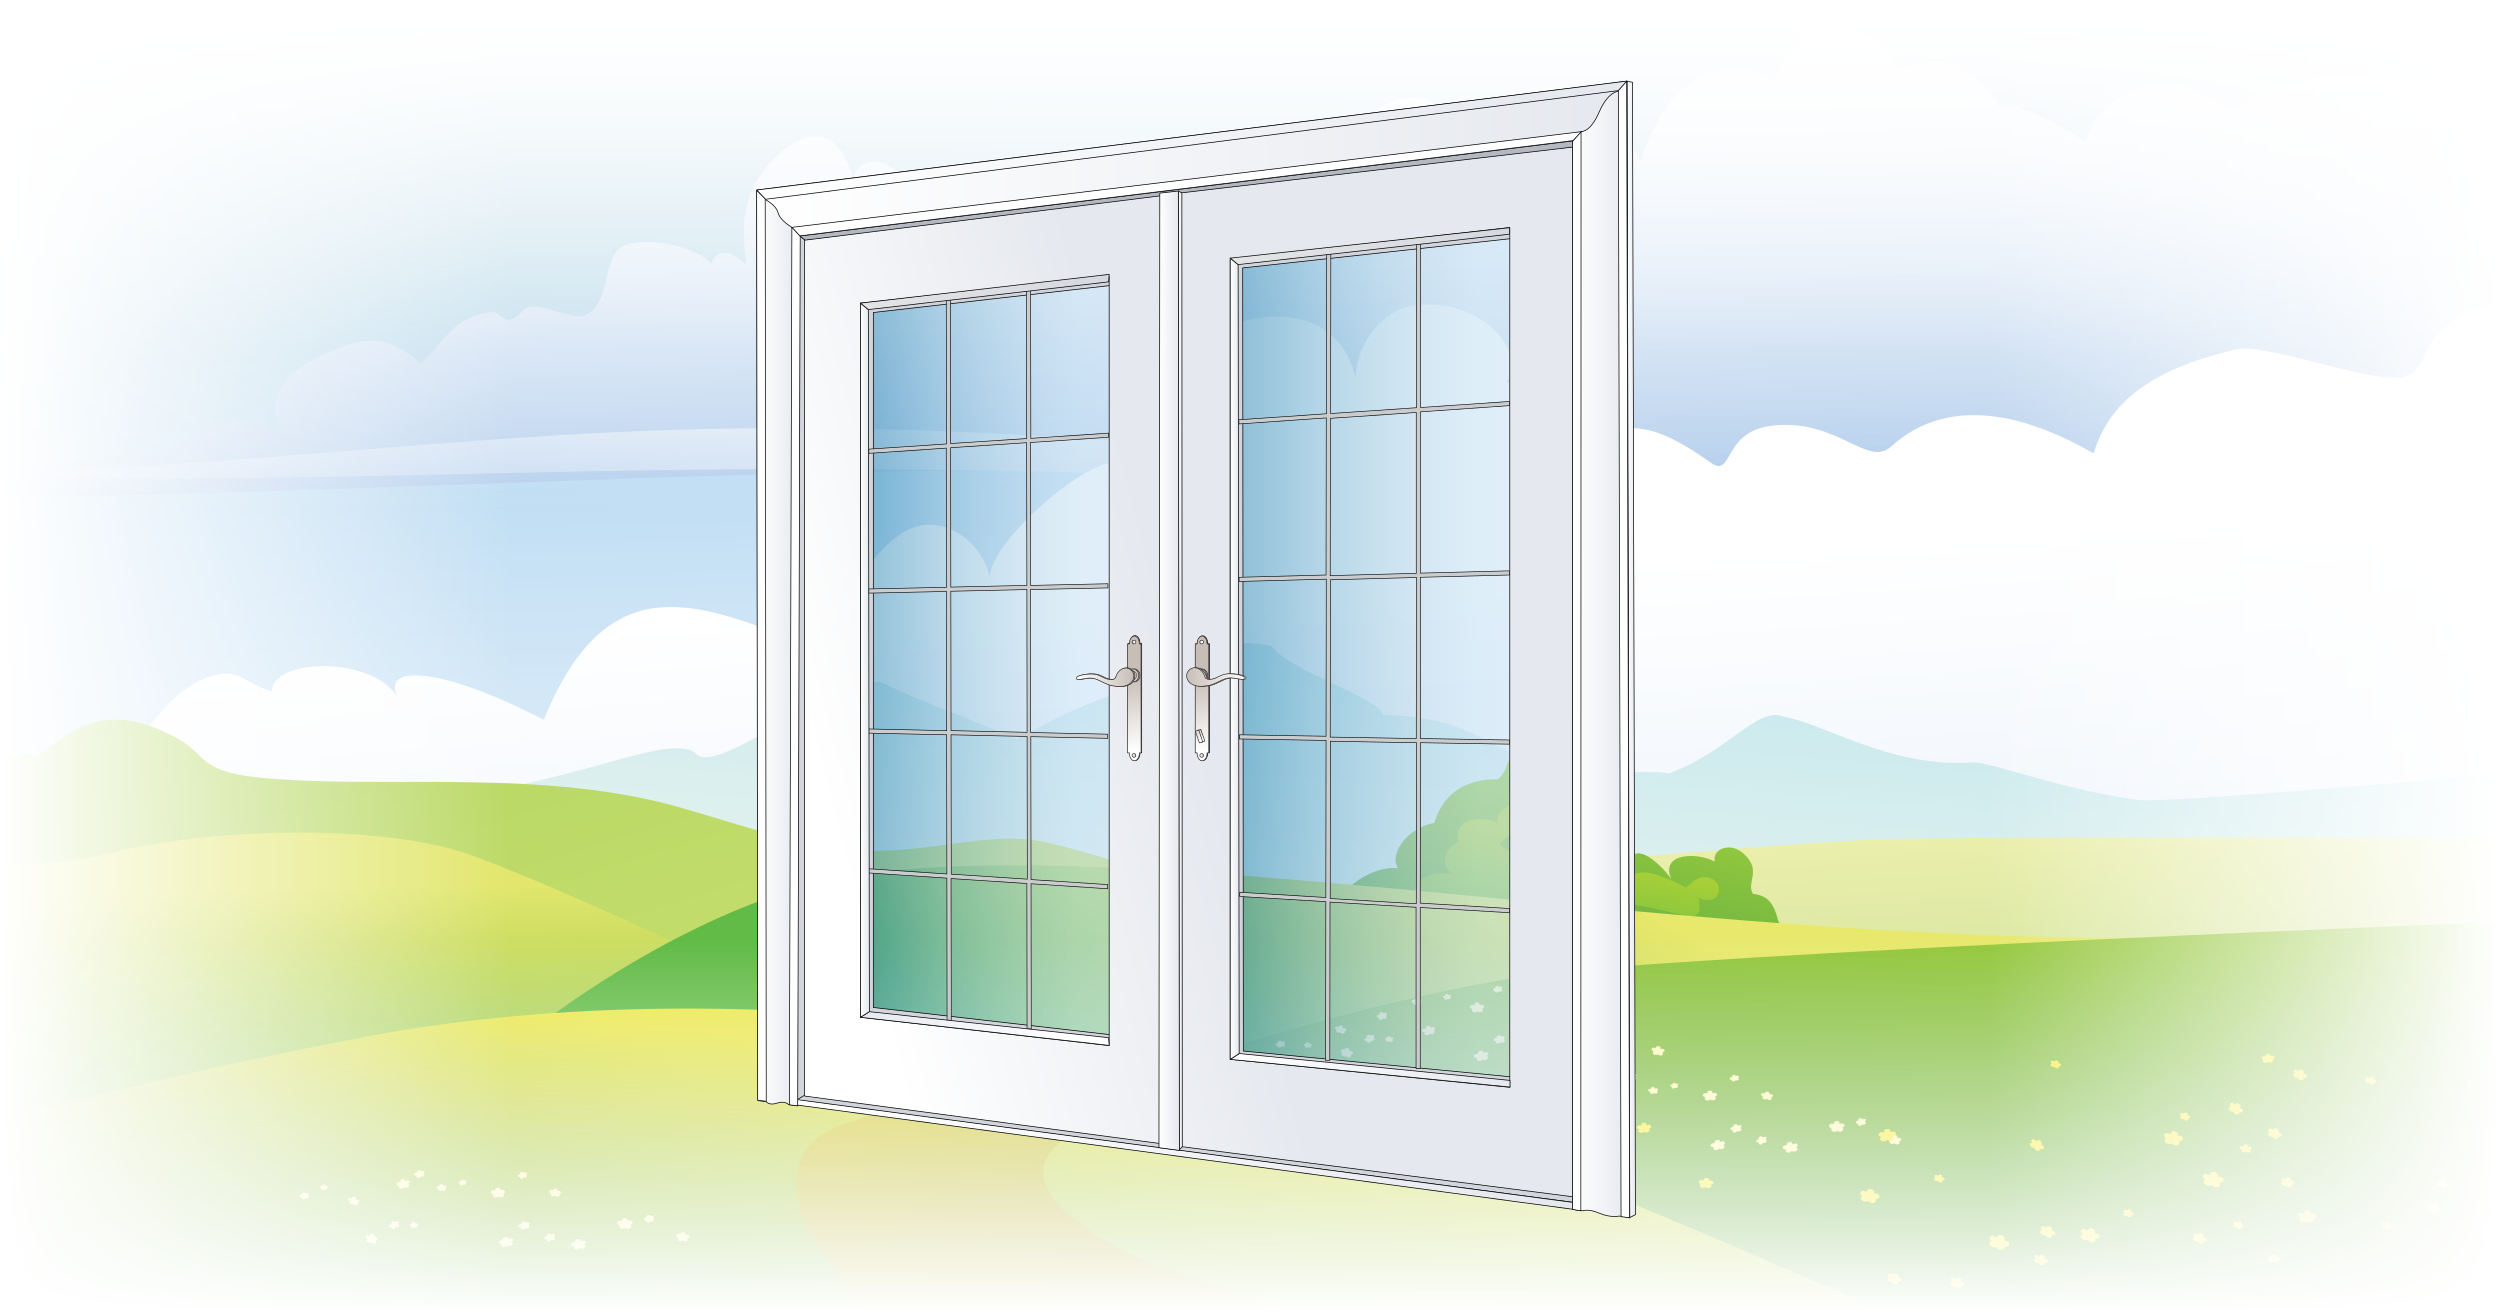 <?xml version="1.0" encoding="utf-8"?>
<!-- Generator: Adobe Illustrator 28.0.0, SVG Export Plug-In . SVG Version: 6.00 Build 0)  -->
<svg version="1.1" xmlns="http://www.w3.org/2000/svg" xmlns:xlink="http://www.w3.org/1999/xlink" x="0px" y="0px"
	 viewBox="0 0 1200 630" style="enable-background:new 0 0 1200 630;" xml:space="preserve">
<rect x="0" y="0" width="1200" height="630" fill="#333333" stroke="none"/>
<style type="text/css">
	.st0{fill-rule:evenodd;clip-rule:evenodd;fill:url(#SVGID_1_);}
	.st1{fill:url(#SVGID_00000031889477299711425420000011326320401844289703_);}
	.st2{fill:url(#SVGID_00000042000112503672940050000015272564221166290057_);}
	.st3{fill:url(#SVGID_00000133496516430348639120000002834239872056644502_);}
	.st4{fill:url(#SVGID_00000046300016467892187470000017410575164205009555_);}
	.st5{fill:url(#SVGID_00000052793255649881399670000014042089675278578573_);}
	.st6{fill:url(#SVGID_00000179645372580259630660000010410793060679901841_);}
	.st7{fill:url(#SVGID_00000072991870863761225950000002703908010331884971_);}
	.st8{fill:url(#SVGID_00000145050194616554044740000009406637650104641435_);}
	.st9{fill:url(#SVGID_00000138540903926040562590000013413554968106903231_);}
	.st10{fill:url(#SVGID_00000026136416084301427440000015144193650758769308_);}
	.st11{fill:url(#SVGID_00000088811035043418411980000014802109440855303813_);}
	.st12{fill:#FCF6B7;}
	.st13{fill:#F8ED3D;}
	.st14{fill:url(#SVGID_00000114054152770766479410000011244064290586217896_);}
	.st15{fill:url(#SVGID_00000107573096507362294430000016630214408260009651_);}
	.st16{fill:url(#SVGID_00000137816005823993823110000012730448436067643798_);}
	.st17{fill:url(#SVGID_00000066484677952318343340000008479663186649788071_);}
	.st18{fill:url(#SVGID_00000146499051778853703970000018296541164281826711_);}
	.st19{fill:url(#SVGID_00000128471821865042540060000001326273048795923375_);}
	.st20{fill:url(#SVGID_00000093899456747803026860000016484826857697443212_);}
	.st21{fill:none;stroke:#FFFFFF;stroke-width:3;stroke-miterlimit:10;}
	.st22{fill:none;}
	.st23{opacity:0.58;fill:url(#SVGID_00000126322468823368791860000013689753146992496794_);enable-background:new    ;}
	.st24{opacity:0.56;fill:url(#SVGID_00000120520059751476548620000001543948995827333018_);enable-background:new    ;}
	.st25{fill:#D2D5DC;stroke:#020202;stroke-width:0.354;stroke-linecap:round;stroke-linejoin:round;}
	.st26{fill:#D2D5DC;stroke:#020202;stroke-width:0.347;stroke-linecap:round;stroke-linejoin:round;}
	.st27{fill:#CACCCD;stroke:#020202;stroke-width:0.297;}
	.st28{fill:#B4B8C0;stroke:#020202;stroke-width:0.354;stroke-linecap:round;stroke-linejoin:round;}
	
		.st29{fill:url(#SVGID_00000163055963512034586280000008096341255555145386_);stroke:#020202;stroke-width:0.347;stroke-linecap:round;stroke-linejoin:round;}
	
		.st30{fill:url(#SVGID_00000036956554061318630570000016391564967264641453_);stroke:#020202;stroke-width:0.354;stroke-linecap:round;stroke-linejoin:round;}
	.st31{fill:none;stroke:#020202;stroke-width:0.253;stroke-linecap:round;stroke-linejoin:round;stroke-miterlimit:10;}
	
		.st32{fill:url(#SVGID_00000131334064011230982060000011738694106164354443_);stroke:#020202;stroke-width:0.347;stroke-linecap:round;stroke-linejoin:round;}
	
		.st33{fill:url(#SVGID_00000138537307128967065590000005537207400187950003_);stroke:#020202;stroke-width:0.35;stroke-linecap:round;stroke-linejoin:round;}
	
		.st34{fill:url(#SVGID_00000177449912329947756160000005451731946595415709_);stroke:#020202;stroke-width:0.347;stroke-linecap:round;stroke-linejoin:round;}
	
		.st35{fill:url(#SVGID_00000031174820691688282500000013300179869476138137_);stroke:#020202;stroke-width:0.347;stroke-linecap:round;stroke-linejoin:round;}
	
		.st36{fill:url(#SVGID_00000009560276678740098680000009792843332185760909_);stroke:#020202;stroke-width:0.347;stroke-linecap:round;stroke-linejoin:round;}
	
		.st37{fill:url(#SVGID_00000067194296228172303930000009617744763876289416_);stroke:#020202;stroke-width:0.347;stroke-linecap:round;stroke-linejoin:round;}
	
		.st38{fill:url(#SVGID_00000060727467585494168230000008181661327862940607_);stroke:#020202;stroke-width:0.347;stroke-linecap:round;stroke-linejoin:round;}
	
		.st39{fill:url(#SVGID_00000151541771220527793280000007552649774122945983_);stroke:#020202;stroke-width:0.347;stroke-linecap:round;stroke-linejoin:round;}
	
		.st40{fill:url(#SVGID_00000021115509354347895650000001719256446091179922_);stroke:#020202;stroke-width:0.347;stroke-linecap:round;stroke-linejoin:round;}
	
		.st41{fill:url(#SVGID_00000064345028555503634340000000142202843415001998_);stroke:#020202;stroke-width:0.347;stroke-linecap:round;stroke-linejoin:round;}
	.st42{fill:#FFFFFF;stroke:#020202;stroke-width:0.347;stroke-linecap:round;stroke-linejoin:round;}
	
		.st43{fill:url(#SVGID_00000164480147862667814460000009100440850751662765_);stroke:#020202;stroke-width:0.347;stroke-linecap:round;stroke-linejoin:round;}
	
		.st44{fill:url(#SVGID_00000039136233215851561460000013856097381082809995_);stroke:#020202;stroke-width:0.347;stroke-linecap:round;stroke-linejoin:round;}
	
		.st45{fill:url(#SVGID_00000026846574907814125570000008613925246123593131_);stroke:#020202;stroke-width:0.347;stroke-linecap:round;stroke-linejoin:round;}
	
		.st46{fill:url(#SVGID_00000116919735685359083110000013646147764910731904_);stroke:#020202;stroke-width:0.35;stroke-linecap:round;stroke-linejoin:round;}
	
		.st47{fill:url(#SVGID_00000175321745332933852980000001758398498089946285_);stroke:#020202;stroke-width:0.347;stroke-linecap:round;stroke-linejoin:round;}
	.st48{fill:url(#SVGID_00000172437537419816760230000010757807916204918416_);stroke:#231F20;stroke-width:0.297;}
	.st49{fill:url(#SVGID_00000106140099392510307450000003764816958879132863_);stroke:#231F20;stroke-width:0.297;}
	.st50{fill:url(#SVGID_00000007404031248372442850000012098655587255528635_);stroke:#231F20;stroke-width:0.297;}
	.st51{fill:url(#SVGID_00000000922777666302318450000010688831495389949834_);stroke:#231F20;stroke-width:0.297;}
	.st52{fill:url(#SVGID_00000106852323270727418780000000848381879183970178_);stroke:#231F20;stroke-width:0.297;}
	.st53{fill:url(#SVGID_00000073695143000418995060000015432021262776349071_);stroke:#231F20;stroke-width:0.208;}
	.st54{fill:url(#SVGID_00000033362110754726624700000014797758710193419940_);stroke:#231F20;stroke-width:0.297;}
	.st55{fill:url(#SVGID_00000160889395917133106920000009275685881145588660_);stroke:#231F20;stroke-width:0.297;}
	
		.st56{fill:url(#SVGID_00000137815069667469977530000001895054304783225497_);stroke:#020202;stroke-width:0.347;stroke-linecap:round;stroke-linejoin:round;}
	.st57{fill:url(#SVGID_00000138534979054427646760000002122185351611845809_);stroke:#231F20;stroke-width:0.297;}
	.st58{fill:url(#SVGID_00000089549635973116972910000003938624157458371262_);stroke:#231F20;stroke-width:0.297;}
	.st59{fill:url(#SVGID_00000092428329137603763630000000530188596044861060_);stroke:#231F20;stroke-width:0.297;}
	.st60{fill:url(#SVGID_00000119805769969206554000000013658295669598399401_);stroke:#231F20;stroke-width:0.297;}
	.st61{fill:url(#SVGID_00000054977527902651868900000006557542563878502576_);stroke:#231F20;stroke-width:0.297;}
	.st62{fill:url(#SVGID_00000042732998984628192580000017321247503502856089_);stroke:#231F20;stroke-width:0.208;}
	.st63{fill:url(#SVGID_00000003074462686211661960000008266739039233441167_);stroke:#231F20;stroke-width:0.297;}
	.st64{fill:url(#SVGID_00000182524246495147283660000003168784958619262360_);stroke:#231F20;stroke-width:0.297;}
	.st65{fill:url(#SVGID_00000026120880402689176390000000628153741516865203_);stroke:#231F20;stroke-width:0.297;}
	.st66{fill:url(#SVGID_00000132787287545763824340000002692958258230420899_);stroke:#231F20;stroke-width:0.297;}
</style>
<g id="Background">
	<g>
		<g>
			
				<linearGradient id="SVGID_1_" gradientUnits="userSpaceOnUse" x1="1707.127" y1="-410.522" x2="1732.524" y2="528.607" gradientTransform="matrix(0.984 0 0 0.962 -1095.217 50.325)">
				<stop  offset="0" style="stop-color:#4597A4"/>
				<stop  offset="0.646" style="stop-color:#C3DFF4"/>
				<stop  offset="1" style="stop-color:#FFFFFF"/>
			</linearGradient>
			<rect x="-28.5" y="-40.4" class="st0" width="1260.5" height="590"/>
			<g>
				
					<linearGradient id="SVGID_00000182488277229479633100000006170896469533533844_" gradientUnits="userSpaceOnUse" x1="623.561" y1="480.722" x2="592.717" y2="-43.612">
					<stop  offset="0" style="stop-color:#77ABDC"/>
					<stop  offset="0.304" style="stop-color:#9ABEE5"/>
					<stop  offset="0.98" style="stop-color:#FAFBFE"/>
					<stop  offset="1" style="stop-color:#FFFFFF"/>
				</linearGradient>
				<path style="fill:url(#SVGID_00000182488277229479633100000006170896469533533844_);" d="M-26.2,227.9
					c60.9-6.3,101.3-12.9,107-8.1c10-15.3,34.9-23,53.3-14c-8.9-19.4,10.4-30.9,22.6-36.3c19.2-8.5,29.6-8.9,45.3,5.1
					c13.9-13.5,15.4-22.2,33.8-24.8c3.5-0.5,5.1,3.9,8.8,3.7c3.6-0.2,6.5-6.1,10.5-6.4c6.7-0.5,19.9,6,24.6,4.6
					c14.4-4.2,8.4-29.6,20.6-34.1c12.3-4.4,36.2,1.8,40.9,9.2c3.4-8.8,11.1-5.6,17.1,0.4c-2.3-16.9-2.7-33.5,10.9-48.6
					c12.1-13.5,32.1-23.8,40.1,7.1c7.7-20.1,33.1,1.3,28.3,14.8c10.7-8.2,18.6,5.6,28.1,8.2c5.2,1.4,27.6-10.9,24.9,6.3
					c13.1-8.2,12-29.3,31-29.7c7.9-0.2,30.3,8.1,33.4,13.9c-0.1-14.9,20.8-4.5,28.9-2c8.9,2.8,22.3,2.8,32.2,9
					c-13.1-17.9,15.9-61.3,39.3-46.2c6.7-14.7,36.1-20.7,37.2,0c12.6-0.6,37,15.4,40.2,27.2c4.9-14.4,48.5-26.5,54.7-10.2
					c18.6-55.7,55.6-46.6,63.9-38c5.3-16.3,17.5-16.7,11.6-25.8c8-10.3,42.1,1.7,47.5,21c12.8-4.3,29.8-12.3,49.1,16.7
					c8.8-2.3,34.2,11.4,41.3,17.2c4.6-17,32-43.9,69.9-14.7c9.5-5.3,18.8-18.2,62.5-17.2c40.1,8.6,99.7,2.6,99.7,2.6l-4.2,179.7
					c0,0-647.4,13.6-672,10.6c-88.5-10.7-393.6,8.8-583.2,10.3V227.9z"/>
				
					<linearGradient id="SVGID_00000094615315505050690900000014489929393078240431_" gradientUnits="userSpaceOnUse" x1="514.887" y1="426.869" x2="530.186" y2="153.03">
					<stop  offset="0" style="stop-color:#77ABDC"/>
					<stop  offset="0.304" style="stop-color:#9ABEE5"/>
					<stop  offset="0.98" style="stop-color:#FAFBFE"/>
					<stop  offset="1" style="stop-color:#FFFFFF"/>
				</linearGradient>
				<path style="fill:url(#SVGID_00000094615315505050690900000014489929393078240431_);" d="M-26.2,229.1
					c242.2,3.1,288.8-7.4,531.4-2.7c102.4,2,530.6,51.9,573.1-1.5c-55.9,20-481-9.9-583.2-15.9C281.7,196.9,202.4,219-26.2,229.1z"
					/>
				
					<linearGradient id="SVGID_00000153663236236660735770000000999543032856426395_" gradientUnits="userSpaceOnUse" x1="665.667" y1="1379.4" x2="594.879" y2="280.342">
					<stop  offset="0" style="stop-color:#97C0E6"/>
					<stop  offset="0.4" style="stop-color:#BCD4EF"/>
					<stop  offset="1" style="stop-color:#FFFFFF"/>
				</linearGradient>
				<path style="fill:url(#SVGID_00000153663236236660735770000000999543032856426395_);" d="M-30.3,503.2
					c0,0,50.2-140.8,68.2-135.2c24.7,7.7,34-32.7,61.3-42.7c15.1-5.5,15.6,1.4,31.3,6.7c0-16.7,50.7-17.3,61.2,4.2
					c-10.8-18,19.5-16.5,69.3,9.3c31.4-76.7,75.6-55.8,130.8-34.2c11.1-16.4,28.9-55.4,50.4-59.1c13.7-2.4,28.7,8,33,24.8
					c-0.6-16.5,49.4-60.8,63.9-54.5c-11.4-34.5,13.1-51.7,49.9-65.8c24.2-9.3,53.8-6.7,61.7,24.4c0.5-18,14.5-31.9,26.2-34.1
					c30-5.8,57,19.2,46.2,36.7c28.7-4.8,50.6,18,34.4,27.3c25.8-9.3,37.2-7.6,63.7,11.1c10.9,7.7,5.4-15.2,29.7-17.8
					c31.3-3.4,45.5,20.4,56.9,10c20.8-18.9,52.5-22.3,97.1,3.3c6.8-21.3,22.3-39.1,68.4-49.9c14.1-3.3,63.6,16,79.5,13.5
					c15.9-2.5,4.5-25.5,46.5-36c9.4-0.3,33.6,10.9,33.6,10.9l-4.1,362.9c0,0-924.8-23.9-1064.1-27.5C117.5,490.4-30,609.3-30,609.3
					L-30.3,503.2z"/>
			</g>
		</g>
		<g>
			
				<linearGradient id="SVGID_00000065037129337284384470000001476178812451997326_" gradientUnits="userSpaceOnUse" x1="634.615" y1="695.838" x2="675.216" y2="204.106">
				<stop  offset="0.197" style="stop-color:#FEFDEE"/>
				<stop  offset="0.603" style="stop-color:#DAEFEE"/>
				<stop  offset="1" style="stop-color:#B5E2ED"/>
			</linearGradient>
			<path style="fill:url(#SVGID_00000065037129337284384470000001476178812451997326_);" d="M1232.5,442.4c0,0-894.9-0.9-1153.2-8.4
				c0,0,96.6-51.5,120.3-51.6c65.7-0.5,122.4-32.8,134.6-20.5c10.8,10.9,68.6-39.1,88.7-34.4c24.1,11.6,37.3,14.9,65.1,27.4
				c18.9-10.5,29-15.6,56.9-25.5c21.5-9.1,30.6-25.6,65.4-19.4c7.2,11.5,51.7,24.9,53.5,33c34.1,2.1,37.2,6.2,74.6,24.9
				c15.3,7.6,43.2,0.7,62.8,3.3c28.8-10.5,42.1-32.4,55.2-27.2c19.3,3.5,51.6,24.6,90,22c9.2-0.6,41.5,12.8,80,18
				c14.7,2,205.6-15.4,205.6-15.4L1232.5,442.4z"/>
			
				<linearGradient id="SVGID_00000111894726415474024570000010860383518093988484_" gradientUnits="userSpaceOnUse" x1="748.302" y1="391.847" x2="769.554" y2="800.351">
				<stop  offset="0" style="stop-color:#F0F1AE"/>
				<stop  offset="0.244" style="stop-color:#D4E59F"/>
				<stop  offset="0.774" style="stop-color:#8BCA7F"/>
				<stop  offset="1" style="stop-color:#66BF70"/>
			</linearGradient>
			<path style="fill:url(#SVGID_00000111894726415474024570000010860383518093988484_);" d="M1231.3,402.5c0,0-293.9-1.7-338.7,0.8
				c-160.7,9-509.9,48.3-621.3,94.2c102.3,30.1,961.8,85.3,961.8,85.3L1231.3,402.5z"/>
		</g>
		
			<linearGradient id="SVGID_00000142138197014998433840000001056461416214006712_" gradientUnits="userSpaceOnUse" x1="462.198" y1="863.212" x2="107.752" y2="-297.6">
			<stop  offset="0" style="stop-color:#E7EA7F"/>
			<stop  offset="1" style="stop-color:#80C345"/>
		</linearGradient>
		<path style="fill:url(#SVGID_00000142138197014998433840000001056461416214006712_);" d="M-28.8,394c0,0,27.5-38.8,45.9-30.9
			c1.7,0.7,16-14.6,31.5-17.1c14.8-2.4,26.8,3.5,34.8,7.5c16.2,8.1,10.8,16.5,39.8,19.6c60,6.4,138.1-5.4,207.8,15.8
			c32.2,9.7,56.6,17.1,71.2,18.7c36.6,4.1,65.8-7.7,93-4.5c31.1,3.6,213.8,68.6,222.9,69.9l-121,0.6c-35.5,2.9-627.1,5.9-627.1,5.9
			L-28.8,394z"/>
		
			<linearGradient id="SVGID_00000173128490854106450740000014048805578829919676_" gradientUnits="userSpaceOnUse" x1="210.689" y1="425.315" x2="212.738" y2="558.518">
			<stop  offset="0" style="stop-color:#E2E66C"/>
			<stop  offset="0.271" style="stop-color:#C6DB60"/>
			<stop  offset="0.858" style="stop-color:#7DC248"/>
			<stop  offset="1" style="stop-color:#68BD45"/>
		</linearGradient>
		<path style="fill:url(#SVGID_00000173128490854106450740000014048805578829919676_);" d="M-29.5,417.7c0,0,64-3.6,75.8-6.7
			c56.9-14.9,138.1-15.1,178.9-0.9c29.6,10.3,165.5,68.8,230.2,114.7C415.9,544.7-30,588.3-30,588.3L-29.5,417.7z"/>
		<g>
			
				<linearGradient id="SVGID_00000032608194252729674240000009068933581297646738_" gradientUnits="userSpaceOnUse" x1="-4093.229" y1="515.314" x2="-4121.755" y2="636.551" gradientTransform="matrix(1 2.200000e-03 -2.200000e-03 1 4858.544 -117.983)">
				<stop  offset="1.657500e-02" style="stop-color:#90C73E"/>
				<stop  offset="1" style="stop-color:#429B45"/>
			</linearGradient>
			<path style="fill:url(#SVGID_00000032608194252729674240000009068933581297646738_);" d="M773.7,399.3c6.6,1.6,9.1,9.2,9.3,12.8
				c3.5-8,16.5,5.3,19.3,10.1c-5.9-13.2,13-13.1,20.8-8.6c-1.3-6.1,7.1-9.5,13.4-4.2c9.8,8.3,1.4,14.1,4.9,19.6
				c6.6,0.9,9.8,3.7,12.1,12.8c1,4.2,13.1,8.2,6.6,10.2c-7.9,2.4-189.7,16.5-214.2,0c-19.5-13.1,8.7-37.7,25.2-35.2
				c-4.4-6,3.4-19.1,17.4-21.9c3.9-13.2,14.3-21.2,30.4-20.8c7.5-5.9,2.7-18.1,17.1-12.6c10.3,3.9,16.9,16.2,14.5,25.8
				C760.5,373.5,775.1,391.9,773.7,399.3z"/>
			
				<linearGradient id="SVGID_00000005240731052486291340000002771418650617874876_" gradientUnits="userSpaceOnUse" x1="-4036.825" y1="772.378" x2="-4043.639" y2="817.802" gradientTransform="matrix(0.999 3.240000e-02 -3.240000e-02 0.999 4815.189 -233.677)">
				<stop  offset="0" style="stop-color:#ADD136"/>
				<stop  offset="1" style="stop-color:#71BF44"/>
			</linearGradient>
			<path style="fill:url(#SVGID_00000005240731052486291340000002771418650617874876_);" d="M770.1,433.4
				c-13.4,3.1-24.5,18.8-50.7,2.3c-11.8-7.4-21.5,6.2-31.8,2c-17.6-7.1-5.3-22.1,9.6-17.9c-7-5.2-2.5-13.8,2.8-15.7
				c-2.6-13.2,14.1-11.9,18.6-9.2c-0.9-11.8,23.7-12.3,25.5,3.7c1.2,10.1-16.3-4.8-23.9,6.3c-1.2,2.4,9.1,2.7,12.3,15.7
				c9.2-4.6,14.6,6.8,18.5,9c4.5-5.7,12.8-0.3,18.2,1.5c-8.9-10.1,5.4-7.8,11.1-5.1c1.3-5,3.7-13.4,28.8,0c5.2-4.3,6.1-4.9,9.2-4.9
				c9.8,0,9.3,14.8-3.1,9.9c2.6,11.4-3.8,9.3-12.3,7.1C793.2,435.7,775.9,432,770.1,433.4z"/>
		</g>
		
			<linearGradient id="SVGID_00000148652040038142030390000012102004882251029418_" gradientUnits="userSpaceOnUse" x1="719.654" y1="382.708" x2="610.166" y2="572.347">
			<stop  offset="5.618000e-02" style="stop-color:#E7E86C"/>
			<stop  offset="0.295" style="stop-color:#CBDD60"/>
			<stop  offset="0.811" style="stop-color:#82C44A"/>
			<stop  offset="1" style="stop-color:#61BB46"/>
		</linearGradient>
		<path style="fill:url(#SVGID_00000148652040038142030390000012102004882251029418_);" d="M190.7,557.6
			c36.2-50.9,136.9-123,214.5-136.5c147-25.5,449.4,42.9,695.4,26.4c17.4,80.2-269,106.5-269,106.5L190.7,557.6z"/>
		
			<linearGradient id="SVGID_00000052064734516819692490000000172755256757567934_" gradientUnits="userSpaceOnUse" x1="702.45" y1="435.045" x2="689.22" y2="716.178">
			<stop  offset="0" style="stop-color:#97C93D"/>
			<stop  offset="1" style="stop-color:#3B9544"/>
		</linearGradient>
		<path style="fill:url(#SVGID_00000052064734516819692490000000172755256757567934_);" d="M152.3,652.3
			c96.7-8.8,376.6-152.1,580.3-183.8c67.9-10.6,500.5-27.3,500.5-27.3l-1,211.2H152.3z"/>
		<g>
			<g>
				<path class="st12" d="M709.6,509.2c1.2,0.4,1.9-0.6,1.9-0.6s1.3,0.6,2.3-0.3c0.9-0.9-0.2-1.6-0.2-1.6s1.2-0.3,0.7-1.2
					c-0.6-1.1-2.2-0.1-2.2-0.1s-0.1-1.5-1.7-1c-1.5,0.5-0.9,1.5-0.9,1.5s-1.9-0.2-2,1c-0.1,1.2,1.3,0.8,1.3,0.8
					S708.4,508.8,709.6,509.2z"/>
				<path class="st12" d="M793.8,506.1c0.9,0.7,1.9,0,1.9,0s1,0.9,2,0.4c1.1-0.5,0.3-1.5,0.3-1.5s1.1,0.1,1-0.8
					c-0.2-1.1-1.9-0.7-1.9-0.7s0.3-1.3-1.1-1.4c-1.4,0-1.2,1-1.2,1s-1.6-0.7-2,0.3c-0.4,1,0.9,1.1,0.9,1.1S792.9,505.4,793.8,506.1z
					"/>
				<path class="st12" d="M718.7,500.9c1,0.3,1.5-0.6,1.5-0.6s1.1,0.4,1.8-0.3c0.7-0.8-0.3-1.3-0.3-1.3s0.9-0.3,0.5-1
					c-0.5-0.8-1.7,0-1.7,0s-0.2-1.2-1.4-0.7c-1.2,0.5-0.6,1.2-0.6,1.2s-1.5,0-1.5,0.9c0,0.9,1.1,0.6,1.1,0.6
					S717.7,500.6,718.7,500.9z"/>
				<path class="st12" d="M644.3,506.7c0.8,0.8,1.8,0.2,1.8,0.2s0.9,1,1.9,0.6c1-0.4,0.4-1.4,0.4-1.4s1.1,0.2,1-0.7
					c-0.1-1.1-1.7-0.9-1.7-0.9s0.4-1.3-1-1.4c-1.4-0.2-1.2,0.9-1.2,0.9s-1.5-0.9-1.9,0.1c-0.4,0.9,0.8,1.2,0.8,1.2
					S643.4,505.9,644.3,506.7z"/>
				<path class="st12" d="M766,500.3c1.2,0.7,2.2-0.3,2.2-0.3s1.3,0.9,2.4,0.1c1.2-0.8,0.1-1.8,0.1-1.8s1.3-0.1,1-1.1
					c-0.4-1.3-2.3-0.5-2.3-0.5s0.2-1.6-1.5-1.4c-1.7,0.2-1.2,1.4-1.2,1.4s-2-0.6-2.3,0.7c-0.3,1.3,1.2,1.2,1.2,1.2
					S764.9,499.7,766,500.3z"/>
				<path class="st12" d="M778.8,497.6c0.9,0.2,1.4-0.6,1.4-0.6s1,0.4,1.6-0.4c0.6-0.7-0.3-1.2-0.3-1.2s0.8-0.3,0.4-0.9
					c-0.5-0.7-1.6,0.1-1.6,0.1s-0.2-1.1-1.3-0.6c-1.1,0.4-0.5,1.1-0.5,1.1s-1.4,0-1.3,0.9c0.1,0.8,1,0.5,1,0.5
					S777.9,497.4,778.8,497.6z"/>
				<path class="st12" d="M656.7,500.5c0.9,0.1,1.3-0.8,1.3-0.8s1.1,0.2,1.6-0.6c0.5-0.8-0.5-1.1-0.5-1.1s0.8-0.4,0.3-1
					c-0.6-0.7-1.6,0.3-1.6,0.3s-0.4-1-1.4-0.4c-1,0.6-0.3,1.2-0.3,1.2s-1.4,0.2-1.2,1.1c0.2,0.8,1.1,0.4,1.1,0.4
					S655.8,500.5,656.7,500.5z"/>
				<path class="st12" d="M744.4,510.5c1.3,0.4,2-0.7,2-0.7s1.4,0.7,2.4-0.2c1-0.9-0.3-1.7-0.3-1.7s1.2-0.3,0.7-1.2
					c-0.6-1.1-2.3-0.1-2.3-0.1s-0.2-1.5-1.8-1.1c-1.6,0.5-0.9,1.5-0.9,1.5s-2-0.2-2,1c0,1.2,1.4,0.9,1.4,0.9
					S743.2,510.1,744.4,510.5z"/>
				<path class="st12" d="M665.7,500c0.7,0.4,1.2-0.2,1.2-0.2s0.7,0.5,1.4,0.1c0.6-0.4,0-1,0-1s0.7-0.1,0.5-0.6
					c-0.3-0.7-1.3-0.2-1.3-0.2s0-0.9-0.9-0.8c-0.9,0.1-0.6,0.8-0.6,0.8s-1.1-0.3-1.2,0.4c-0.1,0.7,0.7,0.6,0.7,0.6
					S665,499.6,665.7,500z"/>
				<path class="st12" d="M731.4,506.7c0.9,0.1,1.3-0.8,1.3-0.8s1.1,0.3,1.6-0.5c0.6-0.8-0.4-1.2-0.4-1.2s0.8-0.4,0.3-1
					c-0.6-0.7-1.6,0.2-1.6,0.2s-0.3-1.1-1.4-0.5c-1,0.6-0.4,1.2-0.4,1.2s-1.5,0.2-1.3,1c0.1,0.9,1.1,0.4,1.1,0.4
					S730.4,506.6,731.4,506.7z"/>
				<path class="st12" d="M684.4,496.8c1.1,0.4,1.8-0.6,1.8-0.6s1.2,0.6,2.1-0.2c0.9-0.8-0.2-1.5-0.2-1.5s1.1-0.3,0.7-1.1
					c-0.5-1-2-0.1-2-0.1s-0.1-1.3-1.5-0.9c-1.4,0.4-0.8,1.3-0.8,1.3s-1.7-0.2-1.8,0.9c0,1.1,1.2,0.8,1.2,0.8
					S683.3,496.5,684.4,496.8z"/>
				<path class="st12" d="M733.3,486.9c0.8,0.6,1.7,0,1.7,0s0.9,0.8,1.8,0.4c1-0.4,0.2-1.3,0.2-1.3s1,0.1,0.9-0.7
					c-0.2-1-1.7-0.7-1.7-0.7s0.3-1.2-1-1.2c-1.3,0-1.1,0.9-1.1,0.9s-1.5-0.7-1.8,0.3c-0.3,0.9,0.8,1,0.8,1S732.5,486.2,733.3,486.9z
					"/>
				<path class="st12" d="M662.5,489.5c0.9,0.2,1.4-0.6,1.4-0.6s1,0.4,1.6-0.3c0.6-0.7-0.3-1.2-0.3-1.2s0.8-0.3,0.5-0.9
					c-0.5-0.8-1.6,0-1.6,0s-0.2-1.1-1.3-0.6c-1.1,0.4-0.6,1.1-0.6,1.1s-1.4,0-1.4,0.8c0,0.9,1,0.5,1,0.5S661.6,489.3,662.5,489.5z"
					/>
				<path class="st12" d="M641.7,495.4c0.8,0.7,1.6,0.2,1.6,0.2s0.8,0.9,1.7,0.6c0.9-0.3,0.3-1.3,0.3-1.3s1,0.2,0.9-0.6
					c-0.1-1-1.6-0.8-1.6-0.8s0.3-1.1-0.9-1.3c-1.2-0.2-1.1,0.8-1.1,0.8s-1.4-0.8-1.7,0.1c-0.4,0.9,0.7,1.1,0.7,1.1
					S640.9,494.7,641.7,495.4z"/>
				<path class="st12" d="M707.1,485.8c1.1,0.6,2-0.3,2-0.3s1.2,0.8,2.2,0.1c1.1-0.7,0.1-1.6,0.1-1.6s1.2-0.1,0.9-1
					c-0.3-1.2-2.1-0.5-2.1-0.5s0.2-1.5-1.4-1.3c-1.6,0.2-1.1,1.3-1.1,1.3s-1.8-0.5-2.1,0.6c-0.3,1.2,1.1,1.1,1.1,1.1
					S706,485.1,707.1,485.8z"/>
				<path class="st12" d="M718.2,476.4c0.8,0.2,1.2-0.5,1.2-0.5s0.9,0.3,1.5-0.3c0.6-0.6-0.3-1-0.3-1s0.8-0.3,0.4-0.8
					c-0.5-0.7-1.4,0.1-1.4,0.1s-0.2-1-1.2-0.6c-1,0.4-0.5,1-0.5,1s-1.3,0-1.2,0.8c0.1,0.8,0.9,0.5,0.9,0.5S717.4,476.2,718.2,476.4z
					"/>
				<path class="st12" d="M613.8,502.8c0.8,0.2,1.3-0.5,1.3-0.5s0.9,0.4,1.5-0.2c0.6-0.6-0.3-1.1-0.3-1.1s0.8-0.2,0.4-0.8
					c-0.5-0.7-1.5,0-1.5,0s-0.2-1-1.2-0.6c-1,0.4-0.5,1-0.5,1s-1.3,0-1.3,0.7c0,0.8,0.9,0.5,0.9,0.5S612.9,502.6,613.8,502.8z"/>
				<path class="st12" d="M693.7,479.9c0.7,0.2,1.1-0.4,1.1-0.4s0.7,0.3,1.3-0.1c0.5-0.5-0.1-0.9-0.1-0.9s0.7-0.2,0.4-0.7
					c-0.3-0.6-1.2-0.1-1.2-0.1s-0.1-0.8-0.9-0.6c-0.8,0.3-0.5,0.8-0.5,0.8s-1.1-0.1-1.1,0.6c0,0.6,0.7,0.5,0.7,0.5
					S693.1,479.7,693.7,479.9z"/>
				<path class="st12" d="M626.8,502.8c0.6,0.3,1.1-0.2,1.1-0.2s0.7,0.4,1.2,0.1c0.6-0.4,0-0.9,0-0.9s0.7-0.1,0.5-0.6
					c-0.2-0.6-1.2-0.2-1.2-0.2s0-0.8-0.8-0.7c-0.8,0.1-0.6,0.7-0.6,0.7s-1-0.3-1.1,0.4c-0.1,0.6,0.6,0.6,0.6,0.6
					S626.2,502.5,626.8,502.8z"/>
				<path class="st12" d="M679,482.3c0.8,0.3,1.3-0.3,1.3-0.3s0.9,0.5,1.6,0c0.7-0.5-0.1-1.1-0.1-1.1s0.8-0.1,0.5-0.8
					c-0.3-0.8-1.5-0.2-1.5-0.2s0-1-1.1-0.8c-1.1,0.2-0.7,0.9-0.7,0.9s-1.3-0.2-1.4,0.6c-0.1,0.8,0.9,0.6,0.9,0.6
					S678.2,481.9,679,482.3z"/>
			</g>
			<g>
				<path class="st12" d="M823.2,552c1.2,0.4,1.9-0.6,1.9-0.6s1.3,0.6,2.3-0.3c0.9-0.9-0.2-1.6-0.2-1.6s1.2-0.3,0.7-1.2
					c-0.6-1.1-2.2-0.1-2.2-0.1s-0.1-1.5-1.7-1c-1.5,0.5-0.9,1.5-0.9,1.5s-1.9-0.2-2,1c-0.1,1.2,1.3,0.8,1.3,0.8S822,551.6,823.2,552
					z"/>
				<path class="st12" d="M907.4,548.8c0.9,0.7,1.9,0,1.9,0s1,0.9,2,0.4c1.1-0.5,0.3-1.5,0.3-1.5s1.1,0.1,1-0.8
					c-0.2-1.1-1.9-0.7-1.9-0.7s0.3-1.3-1.1-1.4c-1.4,0-1.2,1-1.2,1s-1.6-0.7-2,0.3c-0.4,1,0.9,1.1,0.9,1.1S906.4,548.1,907.4,548.8z
					"/>
				<path class="st12" d="M832.3,543.6c1,0.3,1.5-0.6,1.5-0.6s1.1,0.4,1.8-0.3c0.7-0.8-0.3-1.3-0.3-1.3s0.9-0.3,0.5-1
					c-0.5-0.8-1.7,0-1.7,0s-0.2-1.2-1.4-0.7c-1.2,0.5-0.6,1.2-0.6,1.2s-1.5,0-1.5,0.9c0,0.9,1.1,0.6,1.1,0.6
					S831.3,543.4,832.3,543.6z"/>
				<path class="st12" d="M757.9,549.4c0.8,0.8,1.8,0.2,1.8,0.2s0.9,1,1.9,0.6c1-0.4,0.4-1.4,0.4-1.4s1.1,0.2,1-0.7
					c-0.1-1.1-1.7-0.9-1.7-0.9s0.4-1.3-1-1.4c-1.4-0.2-1.2,0.9-1.2,0.9s-1.5-0.9-1.9,0.1c-0.4,0.9,0.8,1.2,0.8,1.2
					S757,548.7,757.9,549.4z"/>
				<path class="st12" d="M879.6,543.1c1.2,0.7,2.2-0.3,2.2-0.3s1.3,0.9,2.4,0.1c1.2-0.8,0.1-1.8,0.1-1.8s1.3-0.1,1-1.1
					c-0.4-1.3-2.3-0.5-2.3-0.5s0.2-1.6-1.5-1.4c-1.7,0.2-1.2,1.4-1.2,1.4s-2-0.6-2.3,0.7c-0.3,1.3,1.2,1.2,1.2,1.2
					S878.5,542.4,879.6,543.1z"/>
				<path class="st12" d="M892.4,540.4c0.9,0.2,1.4-0.6,1.4-0.6s1,0.4,1.6-0.4c0.6-0.7-0.3-1.2-0.3-1.2s0.8-0.3,0.4-0.9
					c-0.5-0.7-1.6,0.1-1.6,0.1s-0.2-1.1-1.3-0.6c-1.1,0.4-0.5,1.1-0.5,1.1s-1.4,0-1.3,0.9c0.1,0.8,1,0.5,1,0.5
					S891.5,540.1,892.4,540.4z"/>
				<path class="st12" d="M770.3,543.3c0.9,0.1,1.3-0.8,1.3-0.8s1.1,0.2,1.6-0.6c0.5-0.8-0.5-1.1-0.5-1.1s0.8-0.4,0.3-1
					c-0.6-0.7-1.6,0.3-1.6,0.3s-0.4-1-1.4-0.4c-1,0.6-0.3,1.2-0.3,1.2s-1.4,0.2-1.2,1.1c0.2,0.8,1.1,0.4,1.1,0.4
					S769.4,543.2,770.3,543.3z"/>
				<path class="st12" d="M858,553.2c1.3,0.4,2-0.7,2-0.7s1.4,0.7,2.4-0.2c1-0.9-0.3-1.7-0.3-1.7s1.2-0.3,0.7-1.2
					c-0.6-1.1-2.3-0.1-2.3-0.1s-0.2-1.5-1.8-1.1c-1.6,0.5-0.9,1.5-0.9,1.5s-2-0.2-2,1c0,1.2,1.4,0.9,1.4,0.9S856.7,552.8,858,553.2z
					"/>
				<path class="st12" d="M779.3,542.7c0.7,0.4,1.2-0.2,1.2-0.2s0.7,0.5,1.4,0.1c0.6-0.4,0-1,0-1s0.7-0.1,0.5-0.6
					c-0.3-0.7-1.3-0.2-1.3-0.2s0-0.9-0.9-0.8c-0.9,0.1-0.6,0.8-0.6,0.8s-1.1-0.3-1.2,0.4c-0.1,0.7,0.7,0.6,0.7,0.6
					S778.6,542.3,779.3,542.7z"/>
				<path class="st12" d="M844.9,549.4c0.9,0.1,1.3-0.8,1.3-0.8s1.1,0.3,1.6-0.5c0.6-0.8-0.4-1.2-0.4-1.2s0.8-0.4,0.3-1
					c-0.6-0.7-1.6,0.2-1.6,0.2s-0.3-1.1-1.4-0.5c-1,0.6-0.4,1.2-0.4,1.2s-1.5,0.2-1.3,1c0.1,0.9,1.1,0.4,1.1,0.4
					S844,549.3,844.9,549.4z"/>
				<path class="st12" d="M773.8,523.9c1.1,0.4,1.8-0.6,1.8-0.6s1.2,0.6,2.1-0.2c0.9-0.8-0.2-1.5-0.2-1.5s1.1-0.3,0.7-1.1
					c-0.5-1-2-0.1-2-0.1s-0.1-1.3-1.5-0.9c-1.4,0.4-0.8,1.3-0.8,1.3s-1.7-0.2-1.8,0.9c0,1.1,1.2,0.8,1.2,0.8
					S772.7,523.6,773.8,523.9z"/>
				<path class="st12" d="M846.4,527.5c0.8,0.6,1.7,0,1.7,0s0.9,0.8,1.8,0.4c1-0.4,0.2-1.3,0.2-1.3s1,0.1,0.9-0.7
					c-0.2-1-1.7-0.7-1.7-0.7s0.3-1.2-1-1.2c-1.3,0-1.1,0.9-1.1,0.9s-1.5-0.7-1.8,0.3c-0.3,0.9,0.8,1,0.8,1S845.6,526.8,846.4,527.5z
					"/>
				<path class="st12" d="M782.2,518.8c0.9,0.2,1.4-0.6,1.4-0.6s1,0.4,1.6-0.3c0.6-0.7-0.3-1.2-0.3-1.2s0.8-0.3,0.5-0.9
					c-0.5-0.8-1.6,0-1.6,0s-0.2-1.1-1.3-0.6c-1.1,0.4-0.6,1.1-0.6,1.1s-1.4,0-1.4,0.8c0,0.9,1,0.5,1,0.5S781.3,518.6,782.2,518.8z"
					/>
				<path class="st12" d="M749.7,531.1c0.8,0.7,1.6,0.2,1.6,0.2s0.8,0.9,1.7,0.6c0.9-0.3,0.3-1.3,0.3-1.3s1,0.2,0.9-0.6
					c-0.1-1-1.6-0.8-1.6-0.8s0.3-1.1-0.9-1.3c-1.2-0.2-1.1,0.8-1.1,0.8s-1.4-0.8-1.7,0.1c-0.4,0.9,0.7,1.1,0.7,1.1
					S748.9,530.4,749.7,531.1z"/>
				<path class="st12" d="M818.9,528.1c1.1,0.6,2-0.3,2-0.3s1.2,0.8,2.2,0.1c1.1-0.7,0.1-1.6,0.1-1.6s1.2-0.1,0.9-1
					c-0.3-1.2-2.1-0.5-2.1-0.5s0.2-1.5-1.4-1.3c-1.6,0.2-1.1,1.3-1.1,1.3s-1.8-0.5-2.1,0.6c-0.3,1.2,1.1,1.1,1.1,1.1
					S817.8,527.5,818.9,528.1z"/>
				<path class="st12" d="M831.8,519.1c0.8,0.2,1.2-0.5,1.2-0.5s0.9,0.3,1.5-0.3c0.6-0.6-0.3-1-0.3-1s0.8-0.3,0.4-0.8
					c-0.5-0.7-1.4,0.1-1.4,0.1s-0.2-1-1.2-0.6c-1,0.4-0.5,1-0.5,1s-1.3,0-1.2,0.8c0.1,0.8,0.9,0.5,0.9,0.5S831,518.9,831.8,519.1z"
					/>
				<path class="st12" d="M727,529c0.8,0.2,1.3-0.5,1.3-0.5s0.9,0.4,1.5-0.2c0.6-0.6-0.3-1.1-0.3-1.1s0.8-0.2,0.4-0.8
					c-0.5-0.7-1.5,0-1.5,0s-0.2-1-1.2-0.6c-1,0.4-0.5,1-0.5,1s-1.3,0-1.3,0.7c0,0.8,0.9,0.5,0.9,0.5S726.2,528.8,727,529z"/>
				<path class="st12" d="M802.8,522.5c0.7,0.2,1.1-0.4,1.1-0.4s0.7,0.3,1.3-0.1c0.5-0.5-0.1-0.9-0.1-0.9s0.7-0.2,0.4-0.7
					c-0.3-0.6-1.2-0.1-1.2-0.1s-0.1-0.8-0.9-0.6c-0.8,0.3-0.5,0.8-0.5,0.8s-1.1-0.1-1.1,0.6c0,0.6,0.7,0.5,0.7,0.5
					S802.2,522.2,802.8,522.5z"/>
				<path class="st12" d="M736.2,524.6c0.6,0.3,1.1-0.2,1.1-0.2s0.7,0.4,1.2,0.1c0.6-0.4,0-0.9,0-0.9s0.7-0.1,0.5-0.6
					c-0.2-0.6-1.2-0.2-1.2-0.2s0-0.8-0.8-0.7c-0.8,0.1-0.6,0.7-0.6,0.7s-1-0.3-1.1,0.4c-0.1,0.6,0.6,0.6,0.6,0.6
					S735.6,524.2,736.2,524.6z"/>
				<path class="st12" d="M792.5,525c0.8,0.3,1.3-0.3,1.3-0.3s0.9,0.5,1.6,0c0.7-0.5-0.1-1.1-0.1-1.1s0.8-0.1,0.5-0.8
					c-0.3-0.8-1.5-0.2-1.5-0.2s0-1-1.1-0.8c-1.1,0.2-0.7,0.9-0.7,0.9s-1.3-0.2-1.4,0.6c-0.1,0.8,0.9,0.6,0.9,0.6
					S791.7,524.7,792.5,525z"/>
			</g>
			<path class="st13" d="M1004.6,596.5c-1.7,0.3-2.5-1.3-2.5-1.3s-1.9,0.5-3-0.9c-1.1-1.4,0.7-2.1,0.7-2.1s-1.5-0.7-0.7-1.8
				c1.1-1.3,3,0.4,3,0.4s0.5-2,2.5-1c1.9,1,0.8,2.2,0.8,2.2s2.7,0.2,2.4,1.8c-0.2,1.6-2,0.8-2,0.8S1006.3,596.2,1004.6,596.5z"/>
			<path class="st13" d="M1109.7,586.7c-1.4,0.7-2.5-0.4-2.5-0.4s-1.5,1-2.9,0.1c-1.3-0.9,0-2.1,0-2.1s-1.5-0.1-1.1-1.3
				c0.5-1.5,2.7-0.5,2.7-0.5s-0.1-1.9,1.9-1.6c2,0.3,1.4,1.7,1.4,1.7s2.4-0.6,2.6,0.9c0.2,1.5-1.5,1.3-1.5,1.3
				S1111.1,585.9,1109.7,586.7z"/>
			<path class="st13" d="M983.8,594.1c-1.4,0.1-1.9-1.2-1.9-1.2s-1.6,0.3-2.4-0.9c-0.8-1.2,0.7-1.7,0.7-1.7s-1.2-0.6-0.4-1.4
				c0.9-1,2.3,0.5,2.3,0.5s0.6-1.5,2.1-0.6c1.5,0.9,0.5,1.8,0.5,1.8s2.1,0.3,1.8,1.6c-0.3,1.3-1.6,0.5-1.6,0.5
				S985.2,594,983.8,594.1z"/>
			<path class="st13" d="M908.2,547.4c-1.3,0.8-2.4-0.2-2.4-0.2s-1.4,1.1-2.8,0.4c-1.3-0.8-0.1-2-0.1-2s-1.5,0-1.1-1.2
				c0.4-1.5,2.5-0.8,2.5-0.8s-0.2-1.8,1.7-1.7c1.9,0.1,1.4,1.5,1.4,1.5s2.2-0.8,2.6,0.6c0.3,1.4-1.3,1.4-1.3,1.4
				S909.6,546.5,908.2,547.4z"/>
			<path class="st13" d="M1064.6,569.8c-1.8,0.6-2.9-0.9-2.9-0.9s-1.9,0.9-3.4-0.4c-1.4-1.3,0.3-2.4,0.3-2.4s-1.8-0.5-1.1-1.8
				c0.8-1.7,3.2-0.1,3.2-0.1s0.2-2.2,2.4-1.6c2.2,0.7,1.3,2.2,1.3,2.2s2.9-0.3,2.9,1.5c0.1,1.8-1.9,1.3-1.9,1.3
				S1066.4,569.2,1064.6,569.8z"/>
			<path class="st13" d="M1104.7,518.5c-1.3,0.1-1.7-1.1-1.7-1.1s-1.5,0.2-2.1-0.9c-0.7-1.1,0.7-1.5,0.7-1.5s-1.1-0.6-0.4-1.3
				c0.9-0.9,2.1,0.5,2.1,0.5s0.6-1.4,1.9-0.5c1.3,0.9,0.4,1.6,0.4,1.6s1.9,0.4,1.6,1.5c-0.3,1.1-1.5,0.4-1.5,0.4
				S1106,518.4,1104.7,518.5z"/>
			<path class="st13" d="M978,552.4c-1.3-0.1-1.5-1.4-1.5-1.4s-1.5,0-2-1.2c-0.5-1.2,1-1.4,1-1.4s-1-0.8-0.1-1.4
				c1-0.7,2.1,0.9,2.1,0.9s0.8-1.3,2-0.2c1.2,1.1,0.1,1.7,0.1,1.7s1.9,0.7,1.4,1.7c-0.5,1.1-1.6,0.2-1.6,0.2S979.3,552.5,978,552.4z
				"/>
			<path class="st13" d="M961,600c-1.8,0.3-2.6-1.4-2.6-1.4s-2.1,0.6-3.2-0.9c-1.1-1.5,0.8-2.2,0.8-2.2s-1.6-0.7-0.7-1.8
				c1.1-1.4,3.1,0.4,3.1,0.4s0.6-2,2.7-1c2,1,0.8,2.3,0.8,2.3s2.8,0.2,2.5,1.9c-0.3,1.7-2.1,0.8-2.1,0.8S962.8,599.7,961,600z"/>
			<path class="st13" d="M1092.7,606.2c-1,0.3-1.6-0.6-1.6-0.6s-1.1,0.5-1.9-0.3c-0.8-0.7,0.2-1.3,0.2-1.3s-1-0.3-0.6-1
				c0.5-0.9,1.8,0,1.8,0s0.2-1.2,1.4-0.8c1.2,0.4,0.7,1.2,0.7,1.2s1.6-0.1,1.6,0.9c0,1-1.1,0.7-1.1,0.7S1093.7,605.9,1092.7,606.2z"
				/>
			<path class="st13" d="M1073.6,534.9c-1.3-0.1-1.6-1.3-1.6-1.3s-1.5,0.1-2.1-1.1c-0.6-1.2,0.9-1.5,0.9-1.5s-1-0.7-0.2-1.4
				c1-0.8,2.2,0.7,2.2,0.7s0.7-1.4,2-0.3c1.3,1,0.3,1.7,0.3,1.7s1.9,0.6,1.5,1.7c-0.4,1.2-1.6,0.3-1.6,0.3S1075,534.9,1073.6,534.9z
				"/>
			<path class="st13" d="M820.8,570.1c-1.2,0.6-2.1-0.3-2.1-0.3s-1.2,0.8-2.3,0.1c-1.1-0.7,0-1.7,0-1.7s-1.3-0.1-0.9-1.1
				c0.4-1.2,2.2-0.4,2.2-0.4s-0.1-1.5,1.5-1.3c1.6,0.2,1.1,1.4,1.1,1.4s1.9-0.5,2.1,0.7c0.2,1.2-1.2,1-1.2,1S822,569.5,820.8,570.1z
				"/>
			<path class="st13" d="M1092.6,546.7c-1.3,0.1-1.7-1.1-1.7-1.1s-1.4,0.3-2.1-0.8c-0.7-1.1,0.6-1.5,0.6-1.5s-1.1-0.6-0.4-1.3
				c0.8-0.9,2.1,0.4,2.1,0.4s0.5-1.4,1.9-0.6c1.4,0.8,0.5,1.6,0.5,1.6s1.9,0.3,1.7,1.5c-0.3,1.1-1.5,0.5-1.5,0.5
				S1093.8,546.6,1092.6,546.7z"/>
			<path class="st13" d="M1168.8,582.4c-1.3,0.1-1.7-1.1-1.7-1.1s-1.4,0.3-2.1-0.8c-0.7-1.1,0.6-1.5,0.6-1.5s-1.1-0.6-0.4-1.3
				c0.8-0.9,2.1,0.4,2.1,0.4s0.5-1.4,1.9-0.6c1.4,0.8,0.5,1.6,0.5,1.6s1.9,0.3,1.7,1.5c-0.3,1.1-1.5,0.5-1.5,0.5
				S1170,582.3,1168.8,582.4z"/>
			<path class="st13" d="M1056.6,597c-1.3,0.1-1.7-1.1-1.7-1.1s-1.4,0.3-2.1-0.8c-0.7-1.1,0.6-1.5,0.6-1.5s-1.1-0.6-0.4-1.3
				c0.8-0.9,2.1,0.4,2.1,0.4s0.5-1.4,1.9-0.6c1.4,0.8,0.5,1.6,0.5,1.6s1.9,0.3,1.7,1.5c-0.3,1.1-1.5,0.5-1.5,0.5
				S1057.9,596.9,1056.6,597z"/>
			<path class="st13" d="M980.4,607.4c-1.3,0.1-1.7-1.1-1.7-1.1s-1.4,0.3-2.1-0.8c-0.7-1.1,0.6-1.5,0.6-1.5s-1.1-0.6-0.4-1.3
				c0.8-0.9,2.1,0.4,2.1,0.4s0.5-1.4,1.9-0.6c1.4,0.8,0.5,1.6,0.5,1.6s1.9,0.3,1.7,1.5c-0.3,1.1-1.5,0.5-1.5,0.5
				S981.7,607.3,980.4,607.4z"/>
			<path class="st13" d="M910,616.3c-1.3,0.1-1.7-1.1-1.7-1.1s-1.4,0.3-2.1-0.8c-0.7-1.1,0.6-1.5,0.6-1.5s-1.1-0.6-0.4-1.3
				c0.8-0.9,2.1,0.4,2.1,0.4s0.5-1.4,1.9-0.6c1.4,0.8,0.5,1.6,0.5,1.6s1.9,0.3,1.7,1.5c-0.3,1.1-1.5,0.5-1.5,0.5
				S911.3,616.2,910,616.3z"/>
			<path class="st13" d="M940.3,618.4c-1.3,0.1-1.7-1.1-1.7-1.1s-1.4,0.3-2.1-0.8c-0.7-1.1,0.6-1.5,0.6-1.5s-1.1-0.6-0.4-1.3
				c0.8-0.9,2.1,0.4,2.1,0.4s0.5-1.4,1.9-0.6c1.4,0.8,0.5,1.6,0.5,1.6s1.9,0.3,1.7,1.5c-0.3,1.1-1.5,0.5-1.5,0.5
				S941.5,618.3,940.3,618.4z"/>
			<path class="st13" d="M1076.3,552.9c0.9,0.6,1.7-0.1,1.7-0.1s1,0.8,1.9,0.3c0.9-0.5,0.1-1.4,0.1-1.4s1,0,0.8-0.8
				c-0.3-1-1.7-0.5-1.7-0.5s0.1-1.2-1.2-1.2c-1.3,0.1-1,1-1,1s-1.5-0.5-1.8,0.4c-0.2,1,0.9,1,0.9,1S1075.4,552.3,1076.3,552.9z"/>
			<path class="st13" d="M1045.2,549.7c-1.6,0.6-2.6-0.9-2.6-0.9s-1.8,0.9-3.1-0.4c-1.3-1.2,0.3-2.2,0.3-2.2s-1.6-0.4-1-1.6
				c0.8-1.5,3-0.1,3-0.1s0.2-2.1,2.2-1.4c2.1,0.7,1.2,2,1.2,2s2.6-0.2,2.7,1.4c0.1,1.6-1.8,1.2-1.8,1.2S1046.8,549.1,1045.2,549.7z"
				/>
			<path class="st13" d="M899.4,577.4c-1.6,0.6-2.6-0.9-2.6-0.9s-1.8,0.9-3.1-0.4c-1.3-1.2,0.3-2.2,0.3-2.2s-1.6-0.4-1-1.6
				c0.8-1.5,3-0.1,3-0.1s0.2-2.1,2.2-1.4c2.1,0.7,1.2,2,1.2,2s2.6-0.2,2.7,1.4c0.1,1.6-1.8,1.2-1.8,1.2S901,576.8,899.4,577.4z"/>
			<path class="st13" d="M1090.6,509.8c-0.9,0.7-1.9-0.1-1.9-0.1s-1,0.9-2,0.3c-1-0.5-0.2-1.5-0.2-1.5s-1.1,0-0.9-0.8
				c0.2-1.1,1.9-0.6,1.9-0.6s-0.2-1.3,1.2-1.3c1.4,0,1.1,1.1,1.1,1.1s1.6-0.6,2,0.4c0.3,1-0.9,1.1-0.9,1.1
				S1091.6,509.2,1090.6,509.8z"/>
			<path class="st13" d="M1049.7,537.9c-1,0.1-1.4-0.7-1.4-0.7s-1.1,0.3-1.7-0.5c-0.6-0.8,0.4-1.2,0.4-1.2s-0.8-0.4-0.4-1
				c0.6-0.7,1.7,0.2,1.7,0.2s0.3-1.1,1.4-0.5c1.1,0.6,0.4,1.2,0.4,1.2s1.5,0.1,1.3,1c-0.1,0.9-1.1,0.4-1.1,0.4
				S1050.7,537.8,1049.7,537.9z"/>
			<path class="st13" d="M931.7,567.6c-1,0.1-1.4-0.7-1.4-0.7s-1.1,0.3-1.7-0.5c-0.6-0.8,0.4-1.2,0.4-1.2s-0.8-0.4-0.4-1
				c0.6-0.7,1.7,0.2,1.7,0.2s0.3-1.1,1.4-0.5c1.1,0.6,0.4,1.2,0.4,1.2s1.5,0.1,1.3,1c-0.1,0.9-1.1,0.4-1.1,0.4
				S932.7,567.4,931.7,567.6z"/>
			<path class="st13" d="M1022.5,584.3c-1,0.1-1.4-0.7-1.4-0.7s-1.1,0.3-1.7-0.5c-0.6-0.8,0.4-1.2,0.4-1.2s-0.8-0.4-0.4-1
				c0.6-0.7,1.7,0.2,1.7,0.2s0.3-1.1,1.4-0.5c1.1,0.6,0.4,1.2,0.4,1.2s1.5,0.1,1.3,1c-0.1,0.9-1.1,0.4-1.1,0.4
				S1023.5,584.1,1022.5,584.3z"/>
			<path class="st13" d="M1075.2,590c-1,0.1-1.4-0.7-1.4-0.7s-1.1,0.3-1.7-0.5c-0.6-0.8,0.4-1.2,0.4-1.2s-0.8-0.4-0.4-1
				c0.6-0.7,1.7,0.2,1.7,0.2s0.3-1.1,1.4-0.5c1.1,0.6,0.4,1.2,0.4,1.2s1.5,0.1,1.3,1c-0.1,0.9-1.1,0.4-1.1,0.4
				S1076.2,589.8,1075.2,590z"/>
			<path class="st13" d="M1146.7,590.5c-1,0.1-1.4-0.7-1.4-0.7s-1.1,0.3-1.7-0.5c-0.6-0.8,0.4-1.2,0.4-1.2s-0.8-0.4-0.4-1
				c0.6-0.7,1.7,0.2,1.7,0.2s0.3-1.1,1.4-0.5c1.1,0.6,0.4,1.2,0.4,1.2s1.5,0.1,1.3,1c-0.1,0.9-1.1,0.4-1.1,0.4
				S1147.6,590.4,1146.7,590.5z"/>
			<path class="st13" d="M1173.3,570.2c-1,0.1-1.4-0.7-1.4-0.7s-1.1,0.3-1.7-0.5c-0.6-0.8,0.4-1.2,0.4-1.2s-0.8-0.4-0.4-1
				c0.6-0.7,1.7,0.2,1.7,0.2s0.3-1.1,1.4-0.5c1.1,0.6,0.4,1.2,0.4,1.2s1.5,0.1,1.3,1c-0.1,0.9-1.1,0.4-1.1,0.4
				S1174.2,570,1173.3,570.2z"/>
			<path class="st13" d="M1138.8,520.6c-1,0.1-1.4-0.7-1.4-0.7s-1.1,0.3-1.7-0.5c-0.6-0.8,0.4-1.2,0.4-1.2s-0.8-0.4-0.4-1
				c0.6-0.7,1.7,0.2,1.7,0.2s0.3-1.1,1.4-0.5c1.1,0.6,0.4,1.2,0.4,1.2s1.5,0.1,1.3,1c-0.1,0.9-1.1,0.4-1.1,0.4
				S1139.8,520.4,1138.8,520.6z"/>
			<path class="st13" d="M987.6,512.8c-1,0.1-1.4-0.7-1.4-0.7s-1.1,0.3-1.7-0.5c-0.6-0.8,0.4-1.2,0.4-1.2s-0.8-0.4-0.4-1
				c0.6-0.7,1.7,0.2,1.7,0.2s0.3-1.1,1.4-0.5c1.1,0.6,0.4,1.2,0.4,1.2s1.5,0.1,1.3,1c-0.1,0.9-1.1,0.4-1.1,0.4
				S988.5,512.6,987.6,512.8z"/>
			<path class="st13" d="M1099.1,569.9c-1.2,0.3-1.8-0.8-1.8-0.8s-1.3,0.5-2.1-0.4c-0.8-0.9,0.4-1.5,0.4-1.5s-1.1-0.4-0.5-1.2
				c0.7-1,2.1,0.1,2.1,0.1s0.3-1.4,1.7-0.8c1.4,0.6,0.7,1.4,0.7,1.4s1.8,0,1.7,1.1c-0.1,1.1-1.3,0.7-1.3,0.7
				S1100.3,569.7,1099.1,569.9z"/>
			<path class="st13" d="M791.2,543.3c-1,0.7-2-0.1-2-0.1s-1.1,1-2.3,0.3c-1.2-0.6-0.2-1.6-0.2-1.6s-1.2,0-1-0.9
				c0.3-1.2,2.1-0.7,2.1-0.7s-0.2-1.5,1.3-1.4c1.6,0,1.2,1.2,1.2,1.2s1.8-0.7,2.2,0.4c0.3,1.1-1,1.2-1,1.2S792.2,542.6,791.2,543.3z
				"/>
		</g>
		<g>
			
				<linearGradient id="SVGID_00000166656136818351515870000003223076608195774371_" gradientUnits="userSpaceOnUse" x1="471.99" y1="503.786" x2="454.432" y2="679.361">
				<stop  offset="2.809000e-02" style="stop-color:#E9E749"/>
				<stop  offset="0.232" style="stop-color:#CDD948"/>
				<stop  offset="0.674" style="stop-color:#85BC47"/>
				<stop  offset="0.938" style="stop-color:#4DAC47"/>
			</linearGradient>
			<path style="fill:url(#SVGID_00000166656136818351515870000003223076608195774371_);" d="M-29.1,546c0,0,82.9-25.3,204.8-48.4
				c203.8-38.5,424.8,16.1,478.3,31.9C750.7,558.2,954,652.4,954,652.4l-984.3-1.5L-29.1,546z"/>
			
				<linearGradient id="SVGID_00000148647536620136362900000008319210181090416031_" gradientUnits="userSpaceOnUse" x1="410.542" y1="1332.372" x2="528.056" y2="1611.694" gradientTransform="matrix(1.266 0.158 -8.480000e-02 0.679 45.86 -500.725)">
				<stop  offset="0" style="stop-color:#EADE2B"/>
				<stop  offset="0.921" style="stop-color:#989636"/>
			</linearGradient>
			<path style="fill:url(#SVGID_00000148647536620136362900000008319210181090416031_);" d="M432.4,651.4c0,0-39.3-52.6-42.4-57.4
				c-7.9-13.2-18.7-43.8,16.7-54.9c13.2-4.1,28.9-10.3,8.3-23.1c-13.2-8.3-31.1-15.3-17.8-29.8l47.5,4.1
				c-31.9,10.2,98.3,40.6,78,49.8c-62,27.8,25.8,65.8,37.8,69.5c26.2,8,140.8,43.5,140.8,43.5L432.4,651.4z"/>
		</g>
		<g>
			<path class="st12" d="M241.5,598.6c1.2,0.4,1.9-0.6,1.9-0.6s1.3,0.6,2.3-0.3c0.9-0.9-0.2-1.6-0.2-1.6s1.2-0.3,0.7-1.2
				c-0.6-1.1-2.2-0.1-2.2-0.1s-0.1-1.5-1.7-1c-1.5,0.5-0.9,1.5-0.9,1.5s-1.9-0.2-2,1c-0.1,1.2,1.3,0.8,1.3,0.8
				S240.3,598.1,241.5,598.6z"/>
			<path class="st12" d="M325.7,595.4c0.9,0.7,1.9,0,1.9,0s1,0.9,2,0.4c1.1-0.5,0.3-1.5,0.3-1.5s1.1,0.1,1-0.8
				c-0.2-1.1-1.9-0.7-1.9-0.7s0.3-1.3-1.1-1.4c-1.4,0-1.2,1-1.2,1s-1.6-0.7-2,0.3c-0.4,1,0.9,1.1,0.9,1.1S324.8,594.7,325.7,595.4z"
				/>
			<path class="st12" d="M250.6,590.2c1,0.3,1.5-0.6,1.5-0.6s1.1,0.4,1.8-0.3c0.7-0.8-0.3-1.3-0.3-1.3s0.9-0.3,0.5-1
				c-0.5-0.8-1.7,0-1.7,0s-0.2-1.2-1.4-0.7c-1.2,0.5-0.6,1.2-0.6,1.2s-1.5,0-1.5,0.9c0,0.9,1.1,0.6,1.1,0.6S249.6,590,250.6,590.2z"
				/>
			<path class="st12" d="M176.2,596c0.8,0.8,1.8,0.2,1.8,0.2s0.9,1,1.9,0.6c1-0.4,0.4-1.4,0.4-1.4s1.1,0.2,1-0.7
				c-0.1-1.1-1.7-0.9-1.7-0.9s0.4-1.3-1-1.4c-1.4-0.2-1.2,0.9-1.2,0.9s-1.5-0.9-1.9,0.1c-0.4,0.9,0.8,1.2,0.8,1.2
				S175.3,595.2,176.2,596z"/>
			<path class="st12" d="M297.9,589.7c1.2,0.7,2.2-0.3,2.2-0.3s1.3,0.9,2.4,0.1c1.2-0.8,0.1-1.8,0.1-1.8s1.3-0.1,1-1.1
				c-0.4-1.3-2.3-0.5-2.3-0.5s0.2-1.6-1.5-1.4c-1.7,0.2-1.2,1.4-1.2,1.4s-2-0.6-2.3,0.7c-0.3,1.3,1.2,1.2,1.2,1.2
				S296.8,589,297.9,589.7z"/>
			<path class="st12" d="M310.7,586.9c0.9,0.2,1.4-0.6,1.4-0.6s1,0.4,1.6-0.4c0.6-0.7-0.3-1.2-0.3-1.2s0.8-0.3,0.4-0.9
				c-0.5-0.7-1.6,0.1-1.6,0.1s-0.2-1.1-1.3-0.6c-1.1,0.4-0.5,1.1-0.5,1.1s-1.4,0-1.3,0.9c0.1,0.8,1,0.5,1,0.5
				S309.8,586.7,310.7,586.9z"/>
			<path class="st12" d="M188.6,589.9c0.9,0.1,1.3-0.8,1.3-0.8s1.1,0.2,1.6-0.6c0.5-0.8-0.5-1.1-0.5-1.1s0.8-0.4,0.3-1
				c-0.6-0.7-1.6,0.3-1.6,0.3s-0.4-1-1.4-0.4c-1,0.6-0.3,1.2-0.3,1.2s-1.4,0.2-1.2,1.1c0.2,0.8,1.1,0.4,1.1,0.4
				S187.7,589.8,188.6,589.9z"/>
			<path class="st12" d="M276.3,599.8c1.3,0.4,2-0.7,2-0.7s1.4,0.7,2.4-0.2c1-0.9-0.3-1.7-0.3-1.7s1.2-0.3,0.7-1.2
				c-0.6-1.1-2.3-0.1-2.3-0.1s-0.2-1.5-1.8-1.1c-1.6,0.5-0.9,1.5-0.9,1.5s-2-0.2-2,1c0,1.2,1.4,0.9,1.4,0.9S275.1,599.4,276.3,599.8
				z"/>
			<path class="st12" d="M197.6,589.3c0.7,0.4,1.2-0.2,1.2-0.2s0.7,0.5,1.4,0.1c0.6-0.4,0-1,0-1s0.7-0.1,0.5-0.6
				c-0.3-0.7-1.3-0.2-1.3-0.2s0-0.9-0.9-0.8c-0.9,0.1-0.6,0.8-0.6,0.8s-1.1-0.3-1.2,0.4c-0.1,0.7,0.7,0.6,0.7,0.6
				S196.9,588.9,197.6,589.3z"/>
			<path class="st12" d="M263.3,596c0.9,0.1,1.3-0.8,1.3-0.8s1.1,0.3,1.6-0.5c0.6-0.8-0.4-1.2-0.4-1.2s0.8-0.4,0.3-1
				c-0.6-0.7-1.6,0.2-1.6,0.2s-0.3-1.1-1.4-0.5c-1,0.6-0.4,1.2-0.4,1.2s-1.5,0.2-1.3,1c0.1,0.9,1.1,0.4,1.1,0.4
				S262.3,595.9,263.3,596z"/>
			<path class="st12" d="M192.1,570.5c1.1,0.4,1.8-0.6,1.8-0.6s1.2,0.6,2.1-0.2c0.9-0.8-0.2-1.5-0.2-1.5s1.1-0.3,0.7-1.1
				c-0.5-1-2-0.1-2-0.1s-0.1-1.3-1.5-0.9c-1.4,0.4-0.8,1.3-0.8,1.3s-1.7-0.2-1.8,0.9c0,1.1,1.2,0.8,1.2,0.8S191,570.1,192.1,570.5z"
				/>
			<path class="st12" d="M264.7,574c0.8,0.6,1.7,0,1.7,0s0.9,0.8,1.8,0.4c1-0.4,0.2-1.3,0.2-1.3s1,0.1,0.9-0.7
				c-0.2-1-1.7-0.7-1.7-0.7s0.3-1.2-1-1.2c-1.3,0-1.1,0.9-1.1,0.9s-1.5-0.7-1.8,0.3c-0.3,0.9,0.8,1,0.8,1S263.9,573.4,264.7,574z"/>
			<path class="st12" d="M200.5,565.4c0.9,0.2,1.4-0.6,1.4-0.6s1,0.4,1.6-0.3c0.6-0.7-0.3-1.2-0.3-1.2s0.8-0.3,0.5-0.9
				c-0.5-0.8-1.6,0-1.6,0s-0.2-1.1-1.3-0.6c-1.1,0.4-0.6,1.1-0.6,1.1s-1.4,0-1.4,0.8c0,0.9,1,0.5,1,0.5S199.6,565.1,200.5,565.4z"/>
			<path class="st12" d="M168,577.7c0.8,0.7,1.6,0.2,1.6,0.2s0.8,0.9,1.7,0.6c0.9-0.3,0.3-1.3,0.3-1.3s1,0.2,0.9-0.6
				c-0.1-1-1.6-0.8-1.6-0.8s0.3-1.1-0.9-1.3c-1.2-0.2-1.1,0.8-1.1,0.8s-1.4-0.8-1.7,0.1c-0.4,0.9,0.7,1.1,0.7,1.1
				S167.2,577,168,577.7z"/>
			<path class="st12" d="M237.2,574.7c1.1,0.6,2-0.3,2-0.3s1.2,0.8,2.2,0.1c1.1-0.7,0.1-1.6,0.1-1.6s1.2-0.1,0.9-1
				c-0.3-1.2-2.1-0.5-2.1-0.5s0.2-1.5-1.4-1.3c-1.6,0.2-1.1,1.3-1.1,1.3s-1.8-0.5-2.1,0.6c-0.3,1.2,1.1,1.1,1.1,1.1
				S236.1,574.1,237.2,574.7z"/>
			<path class="st12" d="M250.1,565.7c0.8,0.2,1.2-0.5,1.2-0.5s0.9,0.3,1.5-0.3c0.6-0.6-0.3-1-0.3-1s0.8-0.3,0.4-0.8
				c-0.5-0.7-1.4,0.1-1.4,0.1s-0.2-1-1.2-0.6c-1,0.4-0.5,1-0.5,1s-1.3,0-1.2,0.8c0.1,0.8,0.9,0.5,0.9,0.5S249.3,565.5,250.1,565.7z"
				/>
			<path class="st12" d="M145.3,575.6c0.8,0.2,1.3-0.5,1.3-0.5s0.9,0.4,1.5-0.2c0.6-0.6-0.3-1.1-0.3-1.1s0.8-0.2,0.4-0.8
				c-0.5-0.7-1.5,0-1.5,0s-0.2-1-1.2-0.6c-1,0.4-0.5,1-0.5,1s-1.3,0-1.3,0.7c0,0.8,0.9,0.5,0.9,0.5S144.5,575.4,145.3,575.6z"/>
			<path class="st12" d="M221.1,569c0.7,0.2,1.1-0.4,1.1-0.4s0.7,0.3,1.3-0.1c0.5-0.5-0.1-0.9-0.1-0.9s0.7-0.2,0.4-0.7
				c-0.3-0.6-1.2-0.1-1.2-0.1s-0.1-0.8-0.9-0.6c-0.8,0.3-0.5,0.8-0.5,0.8s-1.1-0.1-1.1,0.6c0,0.6,0.7,0.5,0.7,0.5
				S220.5,568.8,221.1,569z"/>
			<path class="st12" d="M154.5,571.1c0.6,0.3,1.1-0.2,1.1-0.2s0.7,0.4,1.2,0.1c0.6-0.4,0-0.9,0-0.9s0.7-0.1,0.5-0.6
				c-0.2-0.6-1.2-0.2-1.2-0.2s0-0.8-0.8-0.7c-0.8,0.1-0.6,0.7-0.6,0.7s-1-0.3-1.1,0.4c-0.1,0.6,0.6,0.6,0.6,0.6
				S153.9,570.8,154.5,571.1z"/>
			<path class="st12" d="M210.9,571.6c0.8,0.3,1.3-0.3,1.3-0.3s0.9,0.5,1.6,0c0.7-0.5-0.1-1.1-0.1-1.1s0.8-0.1,0.5-0.8
				c-0.3-0.8-1.5-0.2-1.5-0.2s0-1-1.1-0.8c-1.1,0.2-0.7,0.9-0.7,0.9s-1.3-0.2-1.4,0.6c-0.1,0.8,0.9,0.6,0.9,0.6
				S210,571.2,210.9,571.6z"/>
		</g>
		
			<linearGradient id="SVGID_00000181793100380217326020000007818129175834862980_" gradientUnits="userSpaceOnUse" x1="599.62" y1="169.155" x2="599.62" y2="-10.016">
			<stop  offset="0" style="stop-color:#FFFFFF;stop-opacity:0"/>
			<stop  offset="1" style="stop-color:#FFFFFF"/>
		</linearGradient>
		
			<rect x="-1.6" y="-10" style="fill:url(#SVGID_00000181793100380217326020000007818129175834862980_);" width="1202.4" height="179.2"/>
	</g>
</g>
<g id="fade_ins">
	<g>
		
			<linearGradient id="SVGID_00000035522360176973111580000010278808450090235537_" gradientUnits="userSpaceOnUse" x1="954.195" y1="315.445" x2="1200.172" y2="315.445">
			<stop  offset="0" style="stop-color:#FFFFFF;stop-opacity:0"/>
			<stop  offset="1" style="stop-color:#FFFFFF"/>
		</linearGradient>
		
			<rect x="954.2" y="-29.6" style="fill:url(#SVGID_00000035522360176973111580000010278808450090235537_);" width="246" height="690.2"/>
		
			<linearGradient id="SVGID_00000141438483727288319510000015389976019876778374_" gradientUnits="userSpaceOnUse" x1="323.73" y1="315.445" x2="569.707" y2="315.445" gradientTransform="matrix(-1 0 0 1 569.707 0)">
			<stop  offset="0" style="stop-color:#FFFFFF;stop-opacity:0"/>
			<stop  offset="1" style="stop-color:#FFFFFF"/>
		</linearGradient>
		<polygon style="fill:url(#SVGID_00000141438483727288319510000015389976019876778374_);" points="246,660.5 0,660.5 0,-29.6 
			246,-29.6 		"/>
		
			<linearGradient id="SVGID_00000155122823666321917030000016278031387576042896_" gradientUnits="userSpaceOnUse" x1="599.62" y1="526.541" x2="599.62" y2="347.371" gradientTransform="matrix(1 0 0 -1 0 977.432)">
			<stop  offset="0" style="stop-color:#FFFFFF;stop-opacity:0"/>
			<stop  offset="1" style="stop-color:#FFFFFF"/>
		</linearGradient>
		
			<rect x="-1.6" y="450.9" style="fill:url(#SVGID_00000155122823666321917030000016278031387576042896_);" width="1202.4" height="179.2"/>
		
			<linearGradient id="SVGID_00000036211640922881604370000014137410207001546141_" gradientUnits="userSpaceOnUse" x1="-208.666" y1="499.943" x2="37.311" y2="499.943" gradientTransform="matrix(-8.979400e-11 -1 1 -8.979400e-11 102.106 37.311)">
			<stop  offset="0" style="stop-color:#FFFFFF;stop-opacity:0"/>
			<stop  offset="1" style="stop-color:#FFFFFF"/>
		</linearGradient>
		<polygon style="fill:url(#SVGID_00000036211640922881604370000014137410207001546141_);" points="1233.1,246 1233.1,0 -29,0 
			-29,246 		"/>
	</g>
</g>
<g id="White_Frame">
	<rect class="st21" width="1200" height="630"/>
</g>
<g id="Layer_4">
	<g id="Layer_4_00000181046517962355262990000007337758587859573394_">
		<rect x="103.6" y="-3.9" class="st22" width="941.1" height="631.3"/>
		<g>
			
				<linearGradient id="SVGID_00000002364305681900246210000003726323298241308067_" gradientUnits="userSpaceOnUse" x1="462.512" y1="-217.2" x2="600.489" y2="-217.2" gradientTransform="matrix(1 0 0 1 126 532.986)">
				<stop  offset="0" style="stop-color:#338AB5"/>
				<stop  offset="0.146" style="stop-color:#559FC6"/>
				<stop  offset="0.334" style="stop-color:#80B8D7"/>
				<stop  offset="0.518" style="stop-color:#9FCAE3"/>
				<stop  offset="0.694" style="stop-color:#B8D7EC"/>
				<stop  offset="0.859" style="stop-color:#C5E1F4"/>
				<stop  offset="1" style="stop-color:#C9E2F5"/>
			</linearGradient>
			
				<polygon style="opacity:0.58;fill:url(#SVGID_00000002364305681900246210000003726323298241308067_);enable-background:new    ;" points="
				588.8,123 726.2,107.5 726.5,524.1 588.5,509.9 			"/>
			
				<linearGradient id="SVGID_00000085939570884104327060000017888039402417617084_" gradientUnits="userSpaceOnUse" x1="285.391" y1="-215.937" x2="407.835" y2="-215.937" gradientTransform="matrix(1 0 0 1 126 532.986)">
				<stop  offset="0" style="stop-color:#338AB5"/>
				<stop  offset="0.146" style="stop-color:#559FC6"/>
				<stop  offset="0.334" style="stop-color:#80B8D7"/>
				<stop  offset="0.518" style="stop-color:#9FCAE3"/>
				<stop  offset="0.694" style="stop-color:#B8D7EC"/>
				<stop  offset="0.859" style="stop-color:#C5E1F4"/>
				<stop  offset="1" style="stop-color:#C9E2F5"/>
			</linearGradient>
			
				<polygon style="opacity:0.56;fill:url(#SVGID_00000085939570884104327060000017888039402417617084_);enable-background:new    ;" points="
				411.4,143.9 533.5,130.6 533.8,503.5 411.4,489.4 			"/>
			<polygon class="st25" points="387.5,526.3 386.6,115.3 383.8,113.2 382.3,528.1 			"/>
			<g>
				<path class="st25" d="M534.6,128.5l-123.7,15l-0.8,349.2l125,12.8L534.6,128.5z M419.2,483.6V150l117.6-13.4l0,360.5
					L419.2,483.6z"/>
			</g>
			<g>
				<path class="st26" d="M728.4,104.6L587,121.1l1.7,392.1l139.3,18.6L728.4,104.6z M596.8,504.5l-0.3-375.9L730.1,114l0.5,403.4
					L596.8,504.5z"/>
			</g>
			<path class="st27" d="M532.1,207.9l-37.3,2.5l-0.1-72.2h-2l0.1,72.3l-36.5,2.4l-0.1-69.7h-2l0.1,69.9l-37.3,2.5l0.1,2l37.1-2.5
				l0.1,66.8l-37.3,0.8l0,2l37.3-0.8l0.1,66.8l-37.4-0.8l0,2l37.4,0.8l0.1,66.8l-37.5-2.5l-0.1,2l37.6,2.5l0.1,68.2h2l-0.1-68
				l36.4,2.4l0.1,69.8h2l-0.1-69.7l36.7,2.4l0.1-2l-36.8-2.4l-0.1-68.6l36.9,0.8l0-2l-37-0.8l-0.1-68.6l37.2-0.8l0-2l-37.1,0.8
				l-0.1-68.6l37.4-2.5L532.1,207.9z M456.3,214.9l36.5-2.4l0.1,68.5l-36.5,0.8L456.3,214.9z M456.4,283.8l36.5-0.8l0.1,68.5
				l-36.5-0.8L456.4,283.8z M456.6,419.6l-0.1-66.9l36.5,0.8l0.1,68.5L456.6,419.6z M681.8,356.5l42.8,0.7l0-2l-42.8-0.7l0-77.4
				l42.8-1.1l-0.1-2l-42.7,1.1l0-77.4l42.8-3l-0.1-2l-42.6,2.9l0-79.3h-2l0,79.4l-41.2,2.8l0.1-77.3h-2l-0.1,77.4l-42.1,2.9l0.1,2
				l41.9-2.9l-0.1,75.4l-41.8,1.1l0.1,2l41.8-1.1l-0.1,75.4l-41.6-0.7l0,2l41.6,0.7l-0.1,75.4l-41.3-2.5l-0.1,2l41.4,2.5l-0.1,76.2
				h2l0.1-76l41.3,2.5l0,77.4h2l0-77.3l42.8,2.5l0.1-2l-42.9-2.6L681.8,356.5z M679.8,433.8l-41.3-2.5l0.1-75.5l41.3,0.7
				L679.8,433.8z M679.8,354.5l-41.3-0.7l0.1-75.5l41.3-1.1L679.8,354.5z M679.8,275.2l-41.3,1.1l0.1-75.5l41.2-2.8L679.8,275.2z"/>
			<polygon class="st25" points="759.4,577.7 759.4,566.6 652.4,552.9 641.6,555.9 393.9,520.9 382.3,528.1 			"/>
			<polygon class="st28" points="383.7,113.1 384.1,113.4 386.6,115.4 674.7,82.3 754.9,70.8 758.2,65.4 			"/>
			<g>
				
					<linearGradient id="SVGID_00000106105303727383744470000012126687718172935061_" gradientUnits="userSpaceOnUse" x1="261.744" y1="-177.811" x2="438.777" y2="-224.4" gradientTransform="matrix(1 0 0 1 126 532.986)">
					<stop  offset="0" style="stop-color:#FFFFFF"/>
					<stop  offset="1" style="stop-color:#E5E8EE"/>
				</linearGradient>
				
					<path style="fill:url(#SVGID_00000106105303727383744470000012126687718172935061_);stroke:#020202;stroke-width:0.347;stroke-linecap:round;stroke-linejoin:round;" d="
					M561.7,93.4l-175.5,21.9v410.8L562,549.6L561.7,93.4z M413,488.3V145.5l119.4-12.9l0,369.3L413,488.3z"/>
			</g>
			
				<linearGradient id="SVGID_00000023250291233641004670000009386753760099301767_" gradientUnits="userSpaceOnUse" x1="254.15" y1="21.335" x2="631.513" y2="21.335" gradientTransform="matrix(1 0 0 1 126 532.986)">
				<stop  offset="0" style="stop-color:#FFFFFF"/>
				<stop  offset="1" style="stop-color:#E5E8EE"/>
			</linearGradient>
			
				<polygon style="fill:url(#SVGID_00000023250291233641004670000009386753760099301767_);stroke:#020202;stroke-width:0.354;stroke-linecap:round;stroke-linejoin:round;" points="
				757.5,580.8 380.2,530.1 382.4,527.8 754.6,577.1 			"/>
			<path class="st31" d="M383.7,111.7"/>
			<g>
				
					<linearGradient id="SVGID_00000147179871598351980380000003468760251094612891_" gradientUnits="userSpaceOnUse" x1="273.82" y1="-131.023" x2="451.529" y2="-177.789" gradientTransform="matrix(1 0 0 1 126 532.986)">
					<stop  offset="0" style="stop-color:#FFFFFF"/>
					<stop  offset="1" style="stop-color:#E5E8EE"/>
				</linearGradient>
				
					<path style="fill:url(#SVGID_00000147179871598351980380000003468760251094612891_);stroke:#020202;stroke-width:0.347;stroke-linecap:round;stroke-linejoin:round;" d="
					M754.9,70.6L562.5,93.1l0,456.7l192.8,24.7L754.9,70.6z M590.5,508.5v-384l134.2-15.3l0,412.7L590.5,508.5z"/>
			</g>
			
				<linearGradient id="SVGID_00000124158853893696587400000004556408624165693624_" gradientUnits="userSpaceOnUse" x1="439.577" y1="-211.135" x2="441.462" y2="-211.135" gradientTransform="matrix(1 0 0 1 126 532.986)">
				<stop  offset="0" style="stop-color:#FFFFFF"/>
				<stop  offset="1" style="stop-color:#E5E8EE"/>
			</linearGradient>
			
				<polygon style="fill:url(#SVGID_00000124158853893696587400000004556408624165693624_);stroke:#020202;stroke-width:0.35;stroke-linecap:round;stroke-linejoin:round;" points="
				566,552 567.5,550.4 567.3,92.6 565.6,91.7 			"/>
			
				<linearGradient id="SVGID_00000076599809101914552420000012283076361837674137_" gradientUnits="userSpaceOnUse" x1="387.638" y1="-36.528" x2="280.582" y2="-44.176" gradientTransform="matrix(1 0 0 1 126 532.986)">
				<stop  offset="0" style="stop-color:#FFFFFF"/>
				<stop  offset="1" style="stop-color:#E5E8EE"/>
			</linearGradient>
			
				<polygon style="fill:url(#SVGID_00000076599809101914552420000012283076361837674137_);stroke:#020202;stroke-width:0.347;stroke-linecap:round;stroke-linejoin:round;" points="
				413,488.3 417.3,485.6 532.1,498.1 532.4,501.8 			"/>
			
				<linearGradient id="SVGID_00000065060861151313163660000010019178626554414517_" gradientUnits="userSpaceOnUse" x1="286.966" y1="-216.077" x2="291.286" y2="-216.077" gradientTransform="matrix(1 0 0 1 126 532.986)">
				<stop  offset="0" style="stop-color:#FFFFFF"/>
				<stop  offset="1" style="stop-color:#E5E8EE"/>
			</linearGradient>
			
				<polygon style="fill:url(#SVGID_00000065060861151313163660000010019178626554414517_);stroke:#020202;stroke-width:0.347;stroke-linecap:round;stroke-linejoin:round;" points="
				417.3,485.6 413,488.3 413,145.5 416.8,148.6 			"/>
			
				<linearGradient id="SVGID_00000116232102409279369750000011303375836174905498_" gradientUnits="userSpaceOnUse" x1="286.966" y1="-392.813" x2="406.407" y2="-392.813" gradientTransform="matrix(1 0 0 1 126 532.986)">
				<stop  offset="0" style="stop-color:#E3E4E5"/>
				<stop  offset="1" style="stop-color:#D6D9E0"/>
			</linearGradient>
			
				<polygon style="fill:url(#SVGID_00000116232102409279369750000011303375836174905498_);stroke:#020202;stroke-width:0.347;stroke-linecap:round;stroke-linejoin:round;" points="
				532.4,131.7 413,145.5 416.8,148.6 532.1,135.3 			"/>
			
				<linearGradient id="SVGID_00000075156824823574681250000003385980824769042104_" gradientUnits="userSpaceOnUse" x1="464.507" y1="-19.198" x2="598.802" y2="-19.198" gradientTransform="matrix(1 0 0 1 126 532.986)">
				<stop  offset="0" style="stop-color:#FFFFFF"/>
				<stop  offset="1" style="stop-color:#E5E8EE"/>
			</linearGradient>
			
				<polygon style="fill:url(#SVGID_00000075156824823574681250000003385980824769042104_);stroke:#020202;stroke-width:0.347;stroke-linecap:round;stroke-linejoin:round;" points="
				590.5,508.5 594.8,505.7 724.8,518.6 724.8,521.8 			"/>
			
				<linearGradient id="SVGID_00000122706374082858963110000005479839890854112945_" gradientUnits="userSpaceOnUse" x1="464.507" y1="-216.791" x2="468.826" y2="-216.791" gradientTransform="matrix(1 0 0 1 126 532.986)">
				<stop  offset="0" style="stop-color:#FFFFFF"/>
				<stop  offset="1" style="stop-color:#E5E8EE"/>
			</linearGradient>
			
				<polygon style="fill:url(#SVGID_00000122706374082858963110000005479839890854112945_);stroke:#020202;stroke-width:0.347;stroke-linecap:round;stroke-linejoin:round;" points="
				594.8,505.7 590.5,508.5 590.5,123.9 594.3,127 			"/>
			
				<linearGradient id="SVGID_00000065759241774439899250000012035548591270089132_" gradientUnits="userSpaceOnUse" x1="464.507" y1="-414.842" x2="598.627" y2="-414.842" gradientTransform="matrix(1 0 0 1 126 532.986)">
				<stop  offset="0" style="stop-color:#E3E4E5"/>
				<stop  offset="1" style="stop-color:#D6D9E0"/>
			</linearGradient>
			
				<polygon style="fill:url(#SVGID_00000065759241774439899250000012035548591270089132_);stroke:#020202;stroke-width:0.347;stroke-linecap:round;stroke-linejoin:round;" points="
				724.6,109.3 590.5,123.9 594.3,127 724.6,112.4 			"/>
			
				<linearGradient id="SVGID_00000021841118134083455700000001687520351182971825_" gradientUnits="userSpaceOnUse" x1="237.266" y1="-456.422" x2="654.823" y2="-456.422" gradientTransform="matrix(1 0 0 1 126 532.986)">
				<stop  offset="0" style="stop-color:#FFFFFF"/>
				<stop  offset="1" style="stop-color:#E5E8EE"/>
			</linearGradient>
			
				<polygon style="fill:url(#SVGID_00000021841118134083455700000001687520351182971825_);stroke:#020202;stroke-width:0.347;stroke-linecap:round;stroke-linejoin:round;" points="
				765.7,66.3 376.5,114.2 363.3,91.2 780.8,39 			"/>
			<g>
				<g>
					
						<linearGradient id="SVGID_00000010997586724640328020000003797717761343745180_" gradientUnits="userSpaceOnUse" x1="237.343" y1="-465.532" x2="655.397" y2="-465.532" gradientTransform="matrix(1 0 0 1 126 532.986)">
						<stop  offset="0" style="stop-color:#FFFFFF"/>
						<stop  offset="1" style="stop-color:#E5E8EE"/>
					</linearGradient>
					
						<polygon style="fill:url(#SVGID_00000010997586724640328020000003797717761343745180_);stroke:#020202;stroke-width:0.347;stroke-linecap:round;stroke-linejoin:round;" points="
						363.3,91.2 780.9,38.9 781.4,42.9 364.7,96 					"/>
				</g>
			</g>
			<g>
				<g>
					<polygon class="st42" points="377,109.5 762.3,62.8 755,67.5 382.4,113.4 					"/>
				</g>
			</g>
			
				<linearGradient id="SVGID_00000165951442648768243450000001944214605877223341_" gradientUnits="userSpaceOnUse" x1="654.942" y1="-221.225" x2="659.002" y2="-221.225" gradientTransform="matrix(1 0 0 1 126 532.986)">
				<stop  offset="0" style="stop-color:#FFFFFF"/>
				<stop  offset="1" style="stop-color:#E5E8EE"/>
			</linearGradient>
			
				<polygon style="fill:url(#SVGID_00000165951442648768243450000001944214605877223341_);stroke:#020202;stroke-width:0.347;stroke-linecap:round;stroke-linejoin:round;" points="
				785,583 782,584.6 780.9,39 783.6,39.5 			"/>
			
				<linearGradient id="SVGID_00000172402454808391020610000013286375204911091848_" gradientUnits="userSpaceOnUse" x1="628.769" y1="-221.292" x2="656.3" y2="-221.292" gradientTransform="matrix(1 0 0 1 126 532.986)">
				<stop  offset="0" style="stop-color:#FFFFFF"/>
				<stop  offset="1" style="stop-color:#E5E8EE"/>
			</linearGradient>
			
				<path style="fill:url(#SVGID_00000172402454808391020610000013286375204911091848_);stroke:#020202;stroke-width:0.347;stroke-linecap:round;stroke-linejoin:round;" d="
				M759.8,581.2c0,0,2.3-1.2,7.8,1.1c5.5,2.4,9.7,1.4,9.7,1.4l5,0.7L781,38.9l-4.5,5c0,0-4.7,0.2-8.9,9.9c-4.2,9.7-8.4,9.3-8.4,9.3
				l-4.4,4.8l0,512.6L759.8,581.2z"/>
			<g>
				<g>
					<polygon class="st42" points="776.8,43.5 780.8,39 782.2,584.5 778.1,584 					"/>
				</g>
			</g>
			<g>
				<g>
					<polygon class="st42" points="754.8,580.5 754.8,67.9 758.9,63.3 758.8,581.2 					"/>
				</g>
			</g>
			
				<linearGradient id="SVGID_00000152225425592414776350000005507987265061716376_" gradientUnits="userSpaceOnUse" x1="237.273" y1="-221.992" x2="257.818" y2="-221.992" gradientTransform="matrix(1 0 0 1 126 532.986)">
				<stop  offset="0" style="stop-color:#FFFFFF"/>
				<stop  offset="1" style="stop-color:#E5E8EE"/>
			</linearGradient>
			
				<path style="fill:url(#SVGID_00000152225425592414776350000005507987265061716376_);stroke:#020202;stroke-width:0.347;stroke-linecap:round;stroke-linejoin:round;" d="
				M367.8,528.8c0,0,1.4,2,5.2,0.7c3.9-1.3,5.5,0.7,5.5,0.7l4.1,0.6l1.2-417.6l-4-4.3c0,0-5.3-3-6.3-6.7c-0.9-3.7-5.8-6.2-5.8-6.2
				l-4.4-4.7l0.5,437L367.8,528.8z"/>
			<g>
				<g>
					<polygon class="st42" points="378.9,530.3 380.1,109.1 384.1,113.5 382.9,530.8 					"/>
				</g>
			</g>
			<g>
				<g>
					<polygon class="st42" points="363.2,91.4 367.3,95.5 367.8,528.6 363.7,528.1 					"/>
				</g>
			</g>
			
				<linearGradient id="SVGID_00000103237166356632870560000008192579931760908463_" gradientUnits="userSpaceOnUse" x1="430.27" y1="-211.005" x2="440.07" y2="-211.005" gradientTransform="matrix(1 0 0 1 126 532.986)">
				<stop  offset="0" style="stop-color:#FFFFFF"/>
				<stop  offset="1" style="stop-color:#E5E8EE"/>
			</linearGradient>
			
				<polygon style="fill:url(#SVGID_00000103237166356632870560000008192579931760908463_);stroke:#020202;stroke-width:0.35;stroke-linecap:round;stroke-linejoin:round;" points="
				556.7,92.7 565.6,91.7 566.1,552.2 556.3,550.9 			"/>
			<g>
				
					<linearGradient id="SVGID_00000104665373880584143020000010281534203658698917_" gradientUnits="userSpaceOnUse" x1="416.464" y1="-197.863" x2="421.21" y2="-197.863" gradientTransform="matrix(1 0 0 1 126 532.986)">
					<stop  offset="0" style="stop-color:#FFFFFF"/>
					<stop  offset="1" style="stop-color:#E5E8EE"/>
				</linearGradient>
				
					<path style="fill:url(#SVGID_00000104665373880584143020000010281534203658698917_);stroke:#020202;stroke-width:0.347;stroke-linecap:round;stroke-linejoin:round;" d="
					M548,308.9h-0.8c0,0,0,0,0,0c0-2.1-1.1-3.8-2.4-3.8c-1.3,0-2.4,1.7-2.4,3.8c0,0,0,0,0,0h-0.9v52.4h0.9c0,0,0,0,0,0
					c0,2.1,1.1,3.8,2.4,3.8c1.3,0,2.4-1.7,2.4-3.8c0,0,0,0,0,0h0.8V308.9z"/>
				
					<linearGradient id="SVGID_00000132046485104959627020000016192995153109434765_" gradientUnits="userSpaceOnUse" x1="422.892" y1="-173.264" x2="416.627" y2="-207.719" gradientTransform="matrix(1 0 0 1 126 532.986)">
					<stop  offset="0" style="stop-color:#FFFFFF"/>
					<stop  offset="1" style="stop-color:#C7BEB6"/>
				</linearGradient>
				<path style="fill:url(#SVGID_00000132046485104959627020000016192995153109434765_);stroke:#231F20;stroke-width:0.297;" d="
					M547.7,309.1h-0.8c0,0,0,0,0,0c0-2.1-1.1-3.8-2.4-3.8c-1.3,0-2.4,1.7-2.4,3.8c0,0,0,0,0,0h-0.9v52.3h0.9c0,0,0,0,0,0
					c0,2.1,1.1,3.8,2.4,3.8c1.3,0,2.4-1.7,2.4-3.8c0,0,0,0,0,0h0.8V309.1z"/>
				
					<linearGradient id="SVGID_00000167381723799376178890000014814353999593810561_" gradientUnits="userSpaceOnUse" x1="418.445" y1="-224.838" x2="417.76" y2="-224.641" gradientTransform="matrix(1 0 0 1 126 532.986)">
					<stop  offset="0" style="stop-color:#FFFFFF"/>
					<stop  offset="1" style="stop-color:#C7BEB6"/>
				</linearGradient>
				<path style="fill:url(#SVGID_00000167381723799376178890000014814353999593810561_);stroke:#231F20;stroke-width:0.297;" d="
					M544.3,307.3c0.5,0,0.9,0.4,0.9,0.9c0,0.5-0.4,0.9-0.9,0.9c-0.5,0-0.9-0.4-0.9-0.9C543.4,307.7,543.8,307.3,544.3,307.3z"/>
				
					<linearGradient id="SVGID_00000181766447374643931830000002811122464627003582_" gradientUnits="userSpaceOnUse" x1="417.411" y1="-170.37" x2="419.139" y2="-170.37" gradientTransform="matrix(1 0 0 1 126 532.986)">
					<stop  offset="0" style="stop-color:#FFFFFF"/>
					<stop  offset="1" style="stop-color:#C7BEB6"/>
				</linearGradient>
				<path style="fill:url(#SVGID_00000181766447374643931830000002811122464627003582_);stroke:#231F20;stroke-width:0.297;" d="
					M544.3,361.7c0.5,0,0.9,0.4,0.9,0.9c0,0.5-0.4,0.9-0.9,0.9c-0.5,0-0.9-0.4-0.9-0.9S543.8,361.7,544.3,361.7z"/>
				
					<linearGradient id="SVGID_00000128466813481226267210000010753271046025111443_" gradientUnits="userSpaceOnUse" x1="415.626" y1="-208.821" x2="421.17" y2="-208.821" gradientTransform="matrix(1 0 0 1 126 532.986)">
					<stop  offset="0" style="stop-color:#FFFFFF"/>
					<stop  offset="1" style="stop-color:#C7BEB6"/>
				</linearGradient>
				<path style="fill:url(#SVGID_00000128466813481226267210000010753271046025111443_);stroke:#231F20;stroke-width:0.297;" d="
					M544.4,321.1c1.5,0,2.8,1.4,2.8,3.1c0,1.7-1.2,3.1-2.8,3.1s-2.8-1.4-2.8-3.1C541.6,322.5,542.9,321.1,544.4,321.1z"/>
				
					<linearGradient id="SVGID_00000011011331799257023290000010265764674236432299_" gradientUnits="userSpaceOnUse" x1="415.003" y1="-208.828" x2="420.547" y2="-208.828" gradientTransform="matrix(1 0 0 1 126 532.986)">
					<stop  offset="0" style="stop-color:#FFFFFF"/>
					<stop  offset="1" style="stop-color:#C7BEB6"/>
				</linearGradient>
				<path style="fill:url(#SVGID_00000011011331799257023290000010265764674236432299_);stroke:#231F20;stroke-width:0.297;" d="
					M543.8,321.1c1.5,0,2.8,1.4,2.8,3.1c0,1.7-1.2,3.1-2.8,3.1s-2.8-1.4-2.8-3.1C541,322.4,542.2,321.1,543.8,321.1z"/>
				
					<linearGradient id="SVGID_00000059291252813366405780000017736868165761869232_" gradientUnits="userSpaceOnUse" x1="412.665" y1="-208.821" x2="419.567" y2="-208.821" gradientTransform="matrix(1 0 0 1 126 532.986)">
					<stop  offset="0" style="stop-color:#FFFFFF"/>
					<stop  offset="1" style="stop-color:#C7BEB6"/>
				</linearGradient>
				<path style="fill:url(#SVGID_00000059291252813366405780000017736868165761869232_);stroke:#231F20;stroke-width:0.208;" d="
					M543.6,322c-0.6,0-2.4,0-3,0c-1.1,0-1.9,1-1.9,2.2c0,1.2,0.9,2.2,1.9,2.2c0.6,0,2.4,0,3,0c1.1,0,1.9-1,1.9-2.2
					C545.6,323,544.7,322,543.6,322z"/>
				
					<linearGradient id="SVGID_00000157989186446615405400000008595466734325529755_" gradientUnits="userSpaceOnUse" x1="391.012" y1="-207.914" x2="418.761" y2="-207.914" gradientTransform="matrix(1 0 0 1 126 532.986)">
					<stop  offset="0" style="stop-color:#FFFFFF"/>
					<stop  offset="1" style="stop-color:#C7BEB6"/>
				</linearGradient>
				<path style="fill:url(#SVGID_00000157989186446615405400000008595466734325529755_);stroke:#231F20;stroke-width:0.297;" d="
					M543.3,327.8c-2.4,2.1-5.7,1.9-8.7,1.4c-3.3-0.5-6.2-2.9-9.4-3.6c-3-0.7-7.9,1.6-8.1-0.1c-0.2-1.7,8.1-2.8,10.6-1.5
					c1.2,0.5,1.8,0.7,3.1,1.4c0.9,0.4,3,1,4,0.6c1.4-0.4,1.2-1.3,1.8-2.5c1.1-2.1,3.9-4.1,6.5-2.2
					C545.7,323.2,544.8,326.4,543.3,327.8z"/>
				
					<linearGradient id="SVGID_00000096039917231023010030000017648615828768081051_" gradientUnits="userSpaceOnUse" x1="390.508" y1="-207.961" x2="418.258" y2="-207.961" gradientTransform="matrix(1 0 0 1 126 532.986)">
					<stop  offset="0" style="stop-color:#FFFFFF"/>
					<stop  offset="1" style="stop-color:#C7BEB6"/>
				</linearGradient>
				<path style="fill:url(#SVGID_00000096039917231023010030000017648615828768081051_);stroke:#231F20;stroke-width:0.297;" d="
					M542.8,327.8c-2.4,2.1-5.7,1.9-8.7,1.4c-3.3-0.5-6.2-2.9-9.4-3.6c-3-0.7-7.9,1.6-8.1,0c-0.2-1.7,8.1-2.8,10.6-1.5
					c1.2,0.5,1.8,0.7,3.1,1.4c0.9,0.4,3,1,4,0.6c1.4-0.4,1.2-1.3,1.8-2.5c1.1-2.1,3.9-4.1,6.5-2.2
					C545.2,323.2,544.3,326.4,542.8,327.8z"/>
			</g>
			
				<linearGradient id="SVGID_00000139292467491185861930000010234951955791515274_" gradientUnits="userSpaceOnUse" x1="448.962" y1="-197.803" x2="453.708" y2="-197.803" gradientTransform="matrix(1 0 0 1 126 532.986)">
				<stop  offset="0" style="stop-color:#FFFFFF"/>
				<stop  offset="1" style="stop-color:#E5E8EE"/>
			</linearGradient>
			
				<path style="fill:url(#SVGID_00000139292467491185861930000010234951955791515274_);stroke:#020202;stroke-width:0.347;stroke-linecap:round;stroke-linejoin:round;" d="
				M580.5,309h-0.8c0,0,0,0,0,0c0-2.1-1.1-3.8-2.4-3.8c-1.3,0-2.4,1.7-2.4,3.8c0,0,0,0,0,0h-0.9v52.3h0.9c0,0,0,0,0,0
				c0,2.1,1.1,3.8,2.4,3.8c1.3,0,2.4-1.7,2.4-3.8c0,0,0,0,0,0h0.8V309z"/>
			
				<linearGradient id="SVGID_00000003090913860103702490000016716159892151892352_" gradientUnits="userSpaceOnUse" x1="455.393" y1="-173.204" x2="449.129" y2="-207.66" gradientTransform="matrix(1 0 0 1 126 532.986)">
				<stop  offset="0" style="stop-color:#FFFFFF"/>
				<stop  offset="1" style="stop-color:#C7BEB6"/>
			</linearGradient>
			<path style="fill:url(#SVGID_00000003090913860103702490000016716159892151892352_);stroke:#231F20;stroke-width:0.297;" d="
				M580.2,309.1h-0.8c0,0,0,0,0,0c0-2.1-1.1-3.8-2.4-3.8c-1.3,0-2.4,1.7-2.4,3.8c0,0,0,0,0,0h-0.9v52.3h0.9c0,0,0,0,0,0
				c0,2.1,1.1,3.8,2.4,3.8c1.3,0,2.4-1.7,2.4-3.8c0,0,0,0,0,0h0.8V309.1z"/>
			
				<linearGradient id="SVGID_00000040575082599803470550000018028186568718795194_" gradientUnits="userSpaceOnUse" x1="450.91" y1="-224.737" x2="449.736" y2="-224.639" gradientTransform="matrix(1 0 0 1 126 532.986)">
				<stop  offset="0" style="stop-color:#FFFFFF"/>
				<stop  offset="1" style="stop-color:#C7BEB6"/>
			</linearGradient>
			<path style="fill:url(#SVGID_00000040575082599803470550000018028186568718795194_);stroke:#231F20;stroke-width:0.297;" d="
				M576.8,307.3c0.5,0,0.9,0.4,0.9,0.9c0,0.5-0.4,0.9-0.9,0.9c-0.5,0-0.9-0.4-0.9-0.9C575.9,307.7,576.3,307.3,576.8,307.3z"/>
			
				<linearGradient id="SVGID_00000113333766305249314100000006137366104096938628_" gradientUnits="userSpaceOnUse" x1="449.905" y1="-170.314" x2="451.637" y2="-170.314" gradientTransform="matrix(1 0 0 1 126 532.986)">
				<stop  offset="0" style="stop-color:#FFFFFF"/>
				<stop  offset="1" style="stop-color:#C7BEB6"/>
			</linearGradient>
			<path style="fill:url(#SVGID_00000113333766305249314100000006137366104096938628_);stroke:#231F20;stroke-width:0.297;" d="
				M576.8,361.7c0.5,0,0.9,0.4,0.9,0.9c0,0.5-0.4,0.9-0.9,0.9c-0.5,0-0.9-0.4-0.9-0.9C575.9,362.2,576.3,361.7,576.8,361.7z"/>
			
				<linearGradient id="SVGID_00000060714077537180875170000000946296683022788741_" gradientUnits="userSpaceOnUse" x1="448.127" y1="-208.758" x2="453.678" y2="-208.758" gradientTransform="matrix(1 0 0 1 126 532.986)">
				<stop  offset="0" style="stop-color:#FFFFFF"/>
				<stop  offset="1" style="stop-color:#C7BEB6"/>
			</linearGradient>
			<path style="fill:url(#SVGID_00000060714077537180875170000000946296683022788741_);stroke:#231F20;stroke-width:0.297;" d="
				M576.9,321.1c1.5,0,2.8,1.4,2.8,3.1c0,1.7-1.2,3.1-2.8,3.1c-1.5,0-2.8-1.4-2.8-3.1C574.1,322.5,575.4,321.1,576.9,321.1z"/>
			
				<linearGradient id="SVGID_00000021808171787127195170000014111496557540291988_" gradientUnits="userSpaceOnUse" x1="447.497" y1="-208.765" x2="453.048" y2="-208.765" gradientTransform="matrix(1 0 0 1 126 532.986)">
				<stop  offset="0" style="stop-color:#FFFFFF"/>
				<stop  offset="1" style="stop-color:#C7BEB6"/>
			</linearGradient>
			
				<ellipse style="fill:url(#SVGID_00000021808171787127195170000014111496557540291988_);stroke:#231F20;stroke-width:0.297;" cx="576.3" cy="324.2" rx="2.8" ry="3.1"/>
			
				<linearGradient id="SVGID_00000098908643246586029050000014593693095491664261_" gradientUnits="userSpaceOnUse" x1="445.166" y1="-208.758" x2="452.061" y2="-208.758" gradientTransform="matrix(1 0 0 1 126 532.986)">
				<stop  offset="0" style="stop-color:#FFFFFF"/>
				<stop  offset="1" style="stop-color:#C7BEB6"/>
			</linearGradient>
			<path style="fill:url(#SVGID_00000098908643246586029050000014593693095491664261_);stroke:#231F20;stroke-width:0.208;" d="
				M576.1,322.1c-0.6,0-2.4,0-3,0c-1.1,0-1.9,1-1.9,2.2c0,1.2,0.9,2.2,1.9,2.2c0.6,0,2.4,0,3,0c1.1,0,1.9-1,1.9-2.2
				C578.1,323,577.2,322.1,576.1,322.1z"/>
			
				<linearGradient id="SVGID_00000051365908080896214980000005052259435795907220_" gradientUnits="userSpaceOnUse" x1="1948.359" y1="-208.018" x2="1976.107" y2="-208.018" gradientTransform="matrix(-1 0 0 1 2546.498 532.986)">
				<stop  offset="0" style="stop-color:#FFFFFF"/>
				<stop  offset="1" style="stop-color:#C7BEB6"/>
			</linearGradient>
			<path style="fill:url(#SVGID_00000051365908080896214980000005052259435795907220_);stroke:#231F20;stroke-width:0.297;" d="
				M571.9,327.7c2.4,2.1,5.7,1.9,8.7,1.4c3.3-0.5,6.2-2.9,9.4-3.6c3-0.7,8,1.6,8.1,0c0.2-1.7-8.1-2.8-10.6-1.5
				c-1.2,0.5-1.8,0.7-3.1,1.4c-0.9,0.4-3,1-4,0.6c-1.4-0.4-1.2-1.3-1.8-2.5c-1.1-2.1-3.9-4.1-6.5-2.3S570.3,326.3,571.9,327.7z"/>
			
				<linearGradient id="SVGID_00000048482486478791032250000001037594095179738301_" gradientUnits="userSpaceOnUse" x1="1949.184" y1="-208.066" x2="1976.934" y2="-208.066" gradientTransform="matrix(-1 0 0 1 2546.498 532.986)">
				<stop  offset="0" style="stop-color:#FFFFFF"/>
				<stop  offset="1" style="stop-color:#C7BEB6"/>
			</linearGradient>
			<path style="fill:url(#SVGID_00000048482486478791032250000001037594095179738301_);stroke:#231F20;stroke-width:0.297;" d="
				M571.1,327.7c2.4,2.1,5.7,1.9,8.7,1.4c3.3-0.5,6.2-2.9,9.4-3.6c3-0.7,7.9,1.6,8.1,0c0.2-1.7-8.1-2.8-10.6-1.5
				c-1.2,0.5-1.8,0.7-3.1,1.4c-0.9,0.4-3,1-4,0.6c-1.4-0.4-1.2-1.3-1.8-2.5c-1.1-2.1-3.9-4.1-6.5-2.3
				C568.6,323.1,569.5,326.3,571.1,327.7z"/>
			
				<linearGradient id="SVGID_00000019648730274773713650000013529580665059918780_" gradientUnits="userSpaceOnUse" x1="450.821" y1="-178.266" x2="450.039" y2="-183.058" gradientTransform="matrix(1 0 0 1 126 532.986)">
				<stop  offset="0" style="stop-color:#FFFFFF"/>
				<stop  offset="1" style="stop-color:#C7BEB6"/>
			</linearGradient>
			
				<polygon style="fill:url(#SVGID_00000019648730274773713650000013529580665059918780_);stroke:#231F20;stroke-width:0.297;" points="
				578.3,355.7 576.7,356.3 574.8,350.6 576.4,350.1 			"/>
			
				<linearGradient id="SVGID_00000157306630278743081770000000163501804393364140_" gradientUnits="userSpaceOnUse" x1="449.937" y1="-177.28" x2="448.567" y2="-184.91" gradientTransform="matrix(1 0 0 1 126 532.986)">
				<stop  offset="0" style="stop-color:#FFFFFF"/>
				<stop  offset="1" style="stop-color:#C7BEB6"/>
			</linearGradient>
			
				<polygon style="fill:url(#SVGID_00000157306630278743081770000000163501804393364140_);stroke:#231F20;stroke-width:0.297;" points="
				577.3,356.1 575.7,356.6 573.8,351 575.4,350.4 			"/>
		</g>
	</g>
	<g id="Layer_3">
	</g>
</g>
</svg>
